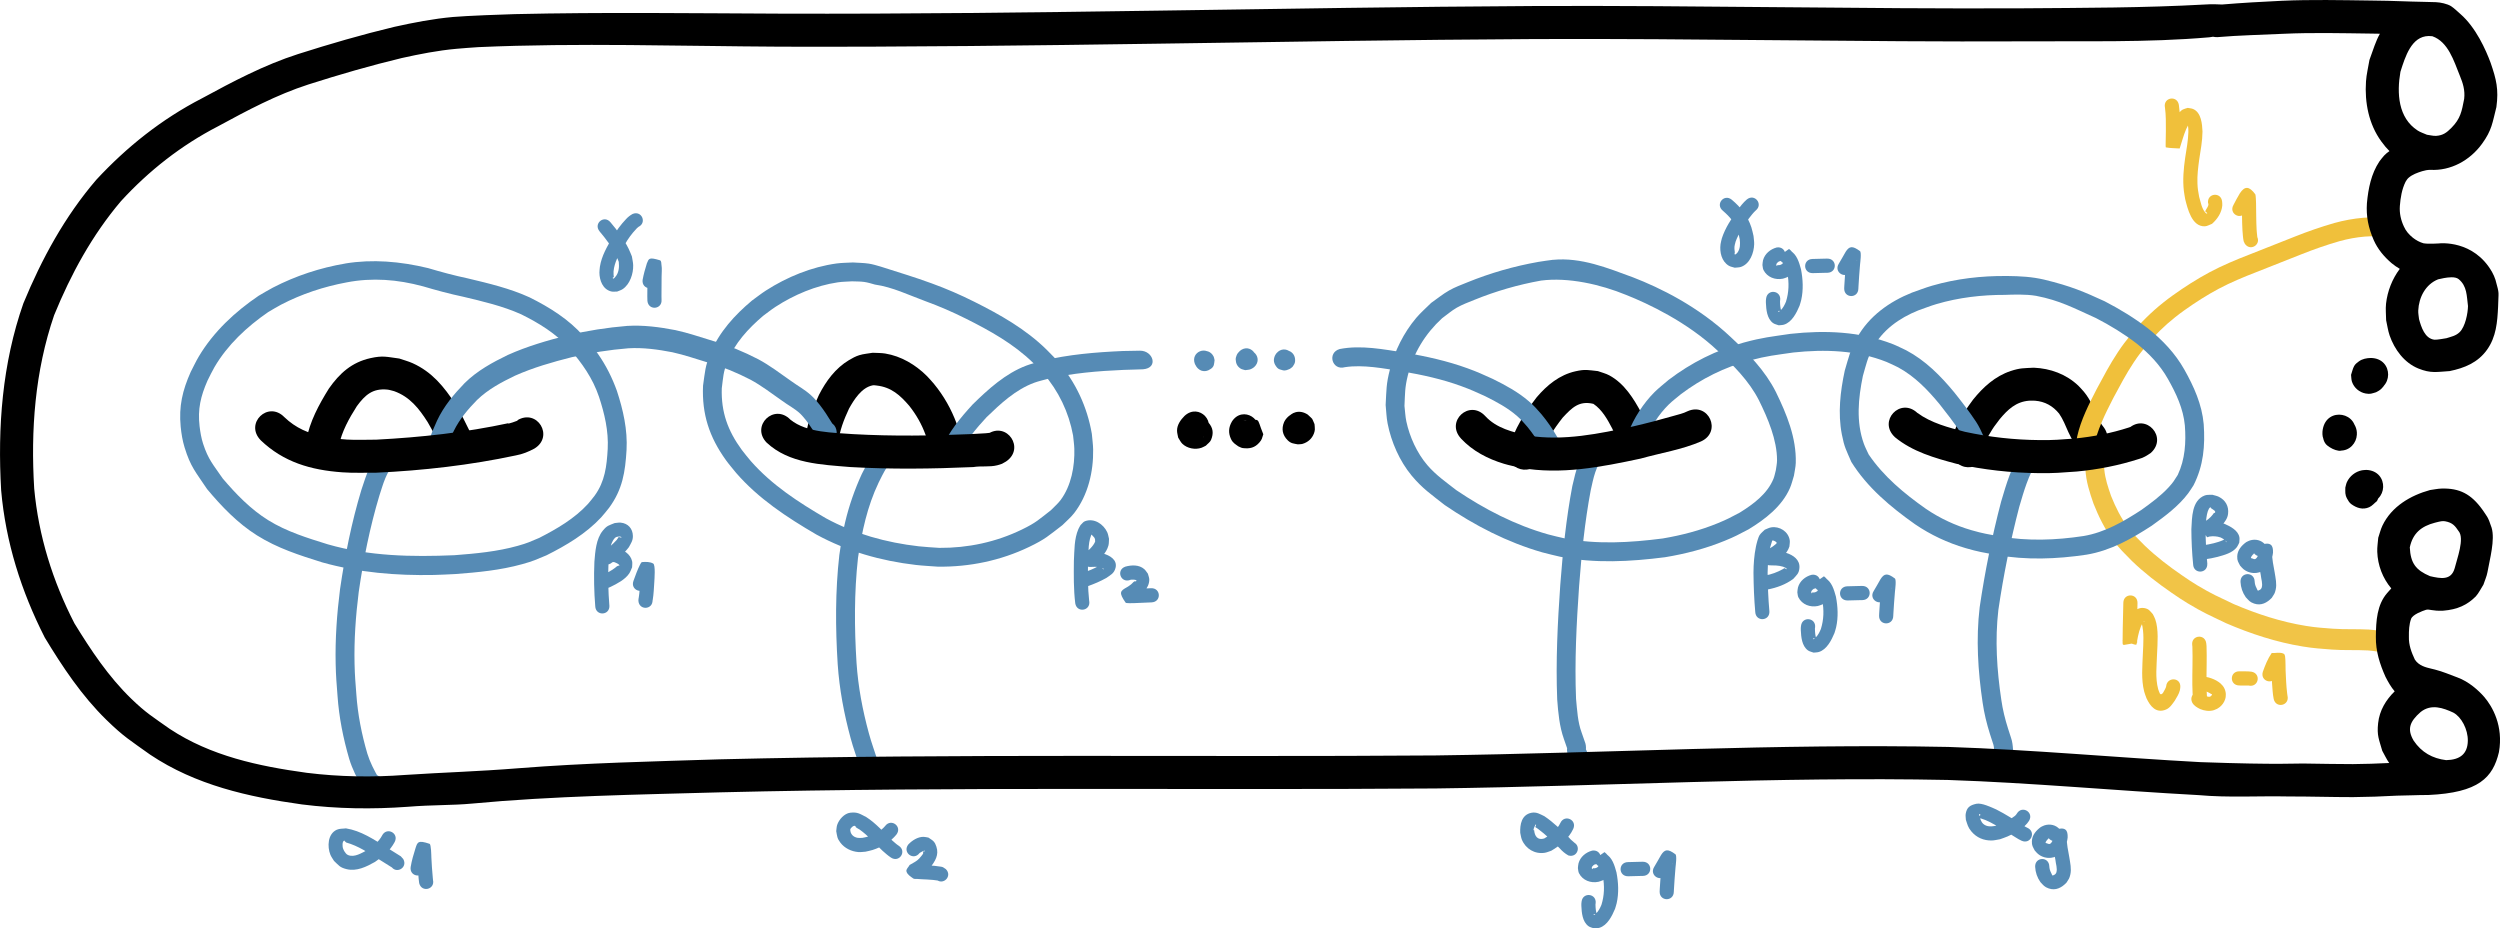 <?xml version="1.0" encoding="UTF-8" standalone="no"?>
<!-- Created with Inkscape (http://www.inkscape.org/) -->

<svg
   width="140.096mm"
   height="52.03mm"
   viewBox="0 0 140.096 52.03"
   version="1.1"
   id="svg1"
   sodipodi:docname="lickorish-gens.svg"
   inkscape:version="1.3.2 (091e20ef0f, 2023-11-25, custom)"
   xmlns:inkscape="http://www.inkscape.org/namespaces/inkscape"
   xmlns:sodipodi="http://sodipodi.sourceforge.net/DTD/sodipodi-0.dtd"
   xmlns="http://www.w3.org/2000/svg"
   xmlns:svg="http://www.w3.org/2000/svg">
  <sodipodi:namedview
     id="namedview1"
     pagecolor="#ffffff"
     bordercolor="#ffffff"
     borderopacity="1"
     inkscape:showpageshadow="0"
     inkscape:pageopacity="0"
     inkscape:pagecheckerboard="1"
     inkscape:deskcolor="#d1d1d1"
     inkscape:document-units="mm"
     showguides="true"
     inkscape:zoom="1.4142136"
     inkscape:cx="395.9798"
     inkscape:cy="97.580736"
     inkscape:window-width="1358"
     inkscape:window-height="728"
     inkscape:window-x="4"
     inkscape:window-y="36"
     inkscape:window-maximized="1"
     inkscape:current-layer="layer1"
     showgrid="false">
    <sodipodi:guide
       position="97.055,18.999"
       orientation="0,-1"
       id="guide1"
       inkscape:locked="false" />
    <sodipodi:guide
       position="56.689,4.019"
       orientation="0,-1"
       id="guide2"
       inkscape:locked="false" />
    <sodipodi:guide
       position="106.547,22.318"
       orientation="0,-1"
       id="guide8"
       inkscape:locked="false" />
    <sodipodi:guide
       position="123.151,12.601"
       orientation="0,-1"
       id="guide3"
       inkscape:locked="false" />
  </sodipodi:namedview>
  <defs
     id="defs1" />
  <g
     inkscape:label="Layer 1"
     inkscape:groupmode="layer"
     id="layer1"
     transform="translate(-27.004,-136.842)">
    <path
       style="fill:#000000;stroke-width:10.583;stroke-linejoin:bevel"
       id="path29"
       d="m 159.859,156.902 c -0.232,0.006 -0.472,0.049 -0.666,0.19 -0.098,0.071 -0.2,0.149 -0.261,0.254 -0.089,0.154 -0.119,0.336 -0.179,0.503 0.018,0.13 0.01,0.266 0.053,0.39 0.116,0.339 0.414,0.589 0.764,0.654 0.267,0.049 0.341,-1.8e-4 0.585,-0.07 0.11,-0.054 0.22,-0.117 0.307,-0.206 0.036,-0.037 0.069,-0.077 0.103,-0.116 0.796,-1.04 -0.674,-2.166 -1.47,-1.126 v 0 c 0.106,-0.116 0.178,-0.191 0.327,-0.253 0.21,-0.055 0.273,-0.095 0.502,-0.047 0.3,0.063 0.549,0.287 0.641,0.581 0.034,0.108 0.024,0.225 0.036,0.338 -0.058,0.149 -0.091,0.312 -0.175,0.448 -0.107,0.175 -0.378,0.319 -0.589,0.312 1.31,0.017 1.333,-1.835 0.024,-1.852 z" />
    <path
       style="fill:#000000;stroke-width:10.583;stroke-linejoin:bevel"
       id="path30"
       d="m 157.168,160.898 c -0.01,0.074 -0.025,0.159 -0.019,0.233 0.02,0.234 0.07,0.516 0.271,0.675 0.184,0.146 0.408,0.263 0.64,0.295 0.185,0.025 0.362,-0.09 0.543,-0.135 0.104,-0.099 0.237,-0.173 0.312,-0.296 0.088,-0.145 0.149,-0.313 0.163,-0.482 0.025,-0.306 -0.133,-0.664 -0.393,-0.836 -0.391,-0.26 -0.505,-0.189 -0.878,-0.132 -0.144,0.075 -0.373,0.162 -0.457,0.324 -0.2,0.388 -0.288,0.634 -0.088,1.026 0.138,0.27 0.26,0.308 0.481,0.43 -0.005,-0.002 -0.011,-0.005 -0.016,-0.007 1.199,0.526 1.943,-1.171 0.744,-1.696 v 0 c -0.009,-0.004 -0.018,-0.008 -0.026,-0.011 0.209,0.118 0.324,0.155 0.454,0.415 0.191,0.384 0.1,0.616 -0.096,0.993 -0.075,0.144 -0.285,0.22 -0.414,0.284 -0.346,0.046 -0.448,0.108 -0.81,-0.142 -0.236,-0.163 -0.377,-0.497 -0.348,-0.779 0.016,-0.155 0.076,-0.308 0.16,-0.439 0.069,-0.107 0.189,-0.17 0.284,-0.255 0.167,-0.037 0.333,-0.139 0.502,-0.111 0.22,0.036 0.429,0.151 0.601,0.292 0.173,0.142 0.255,0.461 0.214,0.681 0.232,-1.289 -1.59,-1.617 -1.823,-0.329 z" />
    <path
       style="fill:#000000;stroke-width:10.583;stroke-linejoin:bevel"
       id="path31"
       d="m 159.603,163.176 c -0.08,0.007 -0.161,0.006 -0.24,0.021 -0.367,0.072 -0.686,0.322 -0.843,0.663 -0.044,0.096 -0.059,0.203 -0.088,0.304 7.9e-4,0.256 -0.029,0.383 0.099,0.622 0.061,0.114 0.131,0.231 0.235,0.307 0.3,0.217 0.642,0.332 1.001,0.174 0.17,-0.074 0.292,-0.23 0.438,-0.345 0.056,-0.136 0.143,-0.263 0.167,-0.408 0.091,-0.542 -0.269,-1.03 -0.796,-1.141 -0.112,-0.024 -0.229,-0.002 -0.344,-0.002 -0.126,0.051 -0.274,0.065 -0.378,0.153 -0.311,0.262 -0.446,0.524 -0.397,0.92 0.034,0.271 0.128,0.352 0.273,0.529 0.931,0.921 2.233,-0.397 1.302,-1.317 v 0 c 0.137,0.17 0.226,0.247 0.256,0.508 0.045,0.388 -0.089,0.638 -0.394,0.893 -0.099,0.083 -0.24,0.094 -0.36,0.141 -0.104,-0.002 -0.212,0.016 -0.313,-0.008 -0.459,-0.105 -0.765,-0.532 -0.67,-1.005 0.025,-0.126 0.105,-0.234 0.157,-0.351 0.135,-0.1 0.249,-0.236 0.404,-0.299 0.33,-0.133 0.633,-0.016 0.901,0.186 0.088,0.066 0.143,0.17 0.192,0.268 0.092,0.185 0.066,0.28 0.057,0.47 -0.024,0.068 -0.038,0.14 -0.071,0.203 -0.103,0.192 -0.286,0.33 -0.503,0.358 -0.05,0.006 -0.1,0.004 -0.151,0.006 1.309,0.048 1.376,-1.803 0.068,-1.851 z" />
    <path
       style="fill:#000000;stroke-width:10.583;stroke-linejoin:bevel"
       id="path33"
       d="m 45.995,161.819 c 0.163,-0.805 0.573,-1.533 1.009,-2.22 0.462,-0.625 0.881,-1.003 1.701,-0.925 0.131,0.012 0.256,0.059 0.384,0.088 0.883,0.316 1.396,0.974 1.881,1.736 0.28,0.473 0.518,0.969 0.76,1.462 0.025,0.051 0.05,0.102 0.075,0.154 0.562,1.183 2.235,0.388 1.673,-0.795 v 0 c -0.028,-0.059 -0.056,-0.117 -0.085,-0.175 -0.274,-0.558 -0.544,-1.119 -0.867,-1.651 -0.634,-0.972 -1.308,-1.806 -2.399,-2.298 -0.24,-0.108 -0.497,-0.174 -0.745,-0.261 -0.71,-0.091 -0.907,-0.18 -1.613,-0.024 -1.051,0.232 -1.735,0.85 -2.335,1.706 -0.559,0.899 -1.075,1.85 -1.267,2.903 -0.212,1.292 1.615,1.592 1.828,0.3 z" />
    <path
       style="fill:#000000;stroke-width:10.583;stroke-linejoin:bevel"
       id="path35"
       d="m 73.975,161.671 c 0.069,-0.68 0.319,-1.314 0.605,-1.928 0.28,-0.502 0.707,-1.192 1.333,-1.308 0.073,-0.014 0.149,0.008 0.224,0.012 0.814,0.094 1.309,0.542 1.82,1.137 0.39,0.492 0.7,1.034 0.913,1.624 0.045,0.123 0.094,0.307 0.121,0.409 0.254,1.285 2.071,0.925 1.817,-0.359 v 0 c -0.052,-0.233 -0.121,-0.462 -0.199,-0.688 -0.298,-0.802 -0.717,-1.546 -1.262,-2.209 -0.132,-0.148 -0.256,-0.304 -0.397,-0.443 -0.638,-0.634 -1.441,-1.118 -2.34,-1.265 -0.232,-0.038 -0.47,-0.028 -0.705,-0.042 -0.249,0.045 -0.506,0.06 -0.748,0.135 -0.203,0.063 -0.393,0.166 -0.575,0.275 -0.764,0.457 -1.287,1.173 -1.686,1.952 -0.385,0.85 -0.719,1.733 -0.773,2.674 -0.018,1.309 1.834,1.335 1.852,0.026 z" />
    <path
       style="fill:#000000;stroke-width:10.583;stroke-linejoin:bevel"
       id="path37"
       d="m 113.357,162.418 c 0.235,-0.814 0.704,-1.515 1.22,-2.175 0.522,-0.56 0.919,-0.961 1.719,-0.77 0.491,0.329 0.792,0.88 1.06,1.393 0.105,0.22 0.206,0.444 0.292,0.672 0.045,0.145 0.139,0.265 0.233,0.381 0.093,0.128 0.216,0.225 0.35,0.307 1.137,0.651 2.057,-0.957 0.92,-1.607 v 0 c 0.037,0.024 0.312,0.27 0.168,0.132 -0.013,-0.016 -0.102,-0.148 -0.045,-0.053 0.038,0.063 0.074,0.127 0.109,0.192 0.006,0.011 0.016,0.046 0.013,0.034 -0.004,-0.014 -0.01,-0.027 -0.015,-0.041 -0.114,-0.301 -0.245,-0.597 -0.388,-0.885 -0.437,-0.817 -0.962,-1.667 -1.806,-2.122 -0.2,-0.108 -0.426,-0.159 -0.639,-0.238 -0.556,-0.057 -0.697,-0.115 -1.255,0.01 -0.897,0.2 -1.598,0.776 -2.179,1.461 -0.661,0.861 -1.255,1.778 -1.547,2.836 -0.335,1.266 1.456,1.739 1.791,0.473 z" />
    <path
       style="fill:#000000;stroke-width:10.583;stroke-linejoin:bevel"
       id="path39"
       d="m 138.228,161.912 c -0.033,-0.263 0.119,-0.502 0.248,-0.72 0.28,-0.473 0.251,-0.408 0.586,-0.857 0.451,-0.542 0.915,-0.981 1.646,-1.038 0.111,-0.009 0.223,2.7e-4 0.335,5.3e-4 0.559,0.043 1.003,0.296 1.352,0.724 0.221,0.318 0.358,0.682 0.516,1.033 0.095,0.215 0.208,0.421 0.337,0.618 0.045,0.067 0.093,0.132 0.143,0.195 0.008,0.01 0.016,0.02 0.024,0.03 0.824,1.018 2.264,-0.148 1.439,-1.165 v 0 c -0.003,-0.003 -0.006,-0.007 -0.008,-0.01 -0.019,-0.024 -0.037,-0.047 -0.054,-0.072 -0.076,-0.112 -0.138,-0.233 -0.192,-0.357 -0.235,-0.519 -0.448,-1.054 -0.817,-1.498 -0.104,-0.113 -0.2,-0.234 -0.311,-0.339 -0.684,-0.648 -1.562,-0.968 -2.496,-1.009 -0.555,0.031 -0.757,0.007 -1.297,0.186 -0.871,0.289 -1.541,0.902 -2.107,1.603 -0.627,0.86 -1.318,1.816 -1.177,2.94 0.186,1.296 2.02,1.033 1.833,-0.264 z" />
    <path
       id="path42"
       style="fill:#568bb5;fill-opacity:1;stroke-width:10.583;stroke-linejoin:bevel"
       d="m 46.357,151.609 c -1.404,0.237 -2.787,0.691 -4.053,1.347 -0.275,0.143 -0.538,0.307 -0.807,0.461 -1.327,0.899 -2.531,2.021 -3.356,3.408 -0.165,0.278 -0.3,0.573 -0.45,0.86 -0.46,1.033 -0.672,1.925 -0.562,3.066 0.038,0.391 0.102,0.782 0.217,1.158 0.338,1.104 0.626,1.383 1.262,2.34 0.813,0.973 1.714,1.914 2.796,2.594 1.15,0.723 2.376,1.112 3.657,1.514 2.035,0.572 4.153,0.747 6.26,0.705 0.399,-0.008 0.797,-0.034 1.195,-0.051 1.259,-0.093 2.527,-0.214 3.748,-0.553 0.642,-0.178 0.758,-0.247 1.361,-0.496 1.109,-0.554 2.21,-1.208 3.064,-2.123 0.161,-0.172 0.301,-0.363 0.451,-0.545 0.752,-1.028 0.901,-2.002 0.975,-3.233 0.063,-1.137 -0.19,-2.244 -0.541,-3.317 -0.263,-0.731 -0.612,-1.43 -1.059,-2.067 -0.31,-0.442 -0.458,-0.592 -0.809,-1 -0.838,-0.95 -1.906,-1.614 -3.029,-2.173 -1.104,-0.503 -2.289,-0.782 -3.464,-1.063 -0.749,-0.158 -1.488,-0.358 -2.222,-0.576 -1.575,-0.378 -3.11,-0.507 -4.635,-0.258 z m 4.334,1.273 c 0.752,0.223 1.509,0.428 2.276,0.59 1.098,0.262 2.205,0.519 3.24,0.982 0.998,0.494 1.952,1.075 2.699,1.917 0.715,0.824 1.311,1.66 1.664,2.705 0.312,0.945 0.542,1.92 0.489,2.924 -0.055,0.958 -0.151,1.824 -0.737,2.625 -0.123,0.152 -0.236,0.311 -0.368,0.455 -0.755,0.825 -1.748,1.402 -2.734,1.906 -0.531,0.223 -0.634,0.284 -1.203,0.444 -1.154,0.324 -2.354,0.434 -3.544,0.525 -2.398,0.103 -4.768,0.059 -7.095,-0.608 -1.149,-0.357 -2.308,-0.712 -3.34,-1.352 -0.985,-0.611 -1.806,-1.462 -2.551,-2.337 -0.531,-0.775 -0.812,-1.058 -1.101,-1.95 -0.102,-0.316 -0.158,-0.647 -0.197,-0.976 -0.115,-0.958 0.061,-1.686 0.443,-2.559 0.13,-0.254 0.248,-0.514 0.392,-0.76 0.733,-1.252 1.818,-2.26 3.002,-3.077 0.243,-0.14 0.481,-0.291 0.73,-0.421 1.148,-0.599 2.402,-1.012 3.673,-1.248 1.437,-0.278 2.858,-0.164 4.264,0.217 z"
       sodipodi:nodetypes="cscscsscscccscscccsccccccccccccscsccscsscscscc" />
    <path
       id="path43"
       style="fill:#568bb5;fill-opacity:1;stroke-width:10.583;stroke-linejoin:bevel"
       d="m 74.802,151.55 c -0.307,0.019 -0.616,0.015 -0.921,0.057 -1.401,0.193 -2.771,0.755 -3.957,1.517 -0.27,0.174 -0.522,0.376 -0.783,0.563 -0.962,0.808 -1.832,1.755 -2.318,2.933 -0.315,0.765 -0.305,1.033 -0.422,1.836 -0.071,1.593 0.352,2.877 1.28,4.168 0.179,0.249 0.383,0.48 0.574,0.719 1.254,1.445 2.858,2.497 4.496,3.453 1.722,0.941 3.632,1.48 5.577,1.705 0.409,0.047 0.821,0.064 1.231,0.096 1.766,0.023 3.513,-0.337 5.109,-1.103 0.927,-0.445 1.082,-0.622 1.871,-1.223 0.221,-0.226 0.47,-0.427 0.662,-0.678 0.774,-1.007 1.083,-2.314 1.061,-3.564 -0.005,-0.293 -0.049,-0.584 -0.073,-0.876 -0.257,-1.503 -0.906,-2.9 -1.904,-4.057 -0.2,-0.232 -0.424,-0.443 -0.637,-0.665 -1.171,-1.149 -2.592,-1.951 -4.046,-2.679 -0.775,-0.389 -1.57,-0.733 -2.384,-1.029 -0.941,-0.347 -1.904,-0.633 -2.858,-0.94 -0.224,-0.064 -0.447,-0.135 -0.677,-0.169 -0.292,-0.043 -0.588,-0.043 -0.883,-0.064 z m -0.065,1.057 c 0.231,0.011 0.464,0.002 0.693,0.034 0.205,0.029 0.404,0.091 0.604,0.148 0.99,0.141 1.894,0.588 2.824,0.929 0.776,0.282 1.534,0.611 2.273,0.981 1.347,0.674 2.669,1.409 3.758,2.468 0.188,0.193 0.386,0.376 0.563,0.579 0.871,0.996 1.447,2.2 1.685,3.5 0.023,0.247 0.062,0.493 0.07,0.742 0.03,0.975 -0.171,2.07 -0.765,2.871 -0.157,0.212 -0.364,0.382 -0.546,0.574 -0.678,0.526 -0.822,0.692 -1.626,1.083 -1.444,0.702 -3.026,1.04 -4.629,1.028 -0.385,-0.029 -0.771,-0.044 -1.154,-0.088 -1.812,-0.206 -3.596,-0.698 -5.202,-1.572 -1.526,-0.889 -3.028,-1.863 -4.204,-3.201 -0.171,-0.212 -0.352,-0.415 -0.512,-0.635 -0.781,-1.068 -1.16,-2.114 -1.118,-3.445 0.082,-0.629 0.077,-0.9 0.315,-1.498 0.409,-1.03 1.167,-1.851 1.997,-2.559 0.231,-0.168 0.453,-0.349 0.692,-0.505 1.045,-0.68 2.259,-1.193 3.497,-1.377 0.26,-0.039 0.524,-0.037 0.785,-0.056 z"
       sodipodi:nodetypes="ccscscsccccscsscscccccccsccccscsscsccccscscsscss" />
    <path
       id="path44"
       style="fill:#568bb5;fill-opacity:1;stroke-width:10.583;stroke-linejoin:bevel"
       d="m 114.033,151.4 c -0.275,0.03 -0.547,0.079 -0.821,0.118 -1.359,0.24 -2.693,0.623 -3.972,1.143 -0.348,0.141 -0.703,0.272 -1.029,0.457 -0.355,0.201 -0.67,0.464 -1.006,0.697 -0.28,0.281 -0.584,0.54 -0.84,0.843 -0.699,0.829 -1.203,1.844 -1.473,2.892 -0.214,0.829 -0.191,1.146 -0.239,1.986 0.037,0.347 0.043,0.699 0.111,1.041 0.203,1.032 0.67,2.101 1.345,2.915 0.6,0.723 1.123,1.074 1.854,1.651 1.675,1.144 3.508,2.091 5.465,2.651 0.33,0.094 0.667,0.163 1,0.245 1.945,0.389 3.932,0.278 5.886,0.028 1.14,-0.189 2.265,-0.481 3.336,-0.919 0.619,-0.253 0.755,-0.34 1.338,-0.642 0.927,-0.562 1.878,-1.29 2.323,-2.318 0.096,-0.221 0.148,-0.458 0.222,-0.688 0.034,-0.24 0.096,-0.477 0.103,-0.719 0.041,-1.403 -0.513,-2.744 -1.116,-3.976 -0.609,-1.205 -1.551,-2.162 -2.526,-3.072 -1.833,-1.728 -3.981,-2.771 -5.478,-3.349 -1.429,-0.525 -2.904,-1.133 -4.481,-0.982 z m 4.103,1.971 c 1.215,0.483 3.413,1.511 5.135,3.135 0.882,0.822 1.744,1.678 2.299,2.765 0.497,1.005 1.02,2.226 1.016,3.369 -5.3e-4,0.185 -0.044,0.368 -0.067,0.551 -0.044,0.159 -0.07,0.323 -0.131,0.476 -0.345,0.854 -1.139,1.433 -1.89,1.9 -0.535,0.279 -0.654,0.356 -1.224,0.591 -0.994,0.409 -2.038,0.68 -3.096,0.859 -1.825,0.235 -3.683,0.346 -5.502,-0.007 -0.308,-0.074 -0.618,-0.136 -0.923,-0.223 -1.839,-0.521 -3.561,-1.41 -5.139,-2.477 -0.577,-0.45 -1.15,-0.847 -1.629,-1.408 -0.577,-0.676 -0.987,-1.578 -1.172,-2.444 -0.06,-0.284 -0.07,-0.578 -0.105,-0.867 0.035,-0.711 0.015,-1.01 0.188,-1.71 0.307,-1.245 0.975,-2.339 1.918,-3.203 0.275,-0.198 0.531,-0.426 0.826,-0.594 0.306,-0.175 0.64,-0.298 0.967,-0.431 1.21,-0.493 2.471,-0.858 3.757,-1.088 1.519,-0.196 3.319,0.209 4.772,0.806 z"
       sodipodi:nodetypes="ccsscssccscsccscscccccccccccscsccscsscscssccc" />
    <path
       style="fill:#568bb5;fill-opacity:1;stroke-width:10.583;stroke-linejoin:bevel"
       id="path46"
       d="m 48.453,161.986 c -0.67,0.606 -0.923,1.482 -1.199,2.312 -0.549,1.819 -0.921,3.683 -1.195,5.561 -0.177,1.393 -0.277,2.797 -0.245,4.201 0.016,0.72 0.05,1.06 0.103,1.766 0.083,1.205 0.318,2.387 0.656,3.544 0.172,0.564 0.439,1.091 0.731,1.6 0.311,0.476 0.328,0.287 0.986,0.162 0.49,-0.566 -0.31,-1.259 -0.8,-0.693 v 0 c 0.855,-0.093 0.465,-0.227 0.769,0.055 0.016,0.015 -0.025,-0.035 -0.037,-0.052 -0.252,-0.436 -0.484,-0.886 -0.633,-1.369 -0.318,-1.086 -0.538,-2.195 -0.616,-3.326 -0.051,-0.675 -0.084,-1.004 -0.1,-1.691 -0.032,-1.352 0.065,-2.704 0.234,-4.045 0.263,-1.817 0.624,-3.62 1.152,-5.381 0.217,-0.657 0.388,-1.375 0.909,-1.865 0.552,-0.506 -0.164,-1.286 -0.715,-0.78 z" />
    <path
       style="fill:#568bb5;fill-opacity:1;stroke-width:10.583;stroke-linejoin:bevel"
       id="path47"
       d="m 76.601,161.551 c -0.607,0.482 -0.965,1.179 -1.305,1.858 -0.397,0.865 -0.713,1.772 -0.932,2.698 -0.179,0.756 -0.208,1.062 -0.325,1.837 -0.231,2.032 -0.22,4.078 -0.092,6.116 0.095,1.407 0.356,2.789 0.725,4.148 0.146,0.549 0.345,1.08 0.517,1.62 0.029,0.096 0.013,0.046 0.049,0.148 0.263,0.701 1.254,0.329 0.991,-0.372 v 0 c -0.019,-0.04 -0.005,-0.008 -0.032,-0.099 -0.168,-0.525 -0.361,-1.043 -0.504,-1.576 -0.352,-1.289 -0.6,-2.601 -0.69,-3.936 -0.124,-1.963 -0.135,-3.935 0.082,-5.892 0.22,-1.47 0.513,-2.869 1.158,-4.22 0.266,-0.535 0.534,-1.101 1.002,-1.491 0.593,-0.456 -0.052,-1.295 -0.645,-0.839 z" />
    <path
       style="fill:#568bb5;fill-opacity:1;stroke-width:10.583;stroke-linejoin:bevel"
       id="path48"
       d="m 116.214,161.616 c -0.684,0.645 -0.898,1.586 -1.1,2.467 -0.346,1.825 -0.532,3.674 -0.674,5.525 -0.15,2.142 -0.258,4.287 -0.173,6.434 0.057,0.747 0.124,1.506 0.377,2.217 0.06,0.158 0.113,0.318 0.166,0.478 0.046,0.131 0.031,0.104 0.013,0.012 -0.027,0.181 0.022,0.351 0.089,0.517 0.061,0.142 0.132,0.278 0.209,0.412 0.044,0.077 0.093,0.151 0.147,0.222 0.489,0.567 1.29,-0.124 0.801,-0.691 v 0 c 0.087,0.116 -0.02,-0.031 -0.032,-0.059 -0.054,-0.094 -0.105,-0.19 -0.148,-0.289 -0.044,-0.101 -0.004,0.128 -0.012,-0.027 0.01,-0.147 -0.005,-0.292 -0.063,-0.429 -0.056,-0.169 -0.113,-0.339 -0.176,-0.506 -0.225,-0.604 -0.253,-1.263 -0.315,-1.898 -0.085,-2.106 0.025,-4.21 0.171,-6.311 0.137,-1.799 0.318,-3.597 0.651,-5.371 0.148,-0.661 0.279,-1.405 0.769,-1.909 0.56,-0.496 -0.141,-1.288 -0.701,-0.793 z" />
    <path
       style="fill:#568bb5;fill-opacity:1;stroke-width:10.583;stroke-linejoin:bevel"
       id="path49"
       d="m 140.295,162.097 c -0.568,0.869 -0.861,1.872 -1.152,2.858 -0.51,1.948 -0.908,3.924 -1.201,5.915 -0.212,1.782 -0.096,3.576 0.165,5.345 0.086,0.601 0.231,1.189 0.413,1.767 0.055,0.167 0.111,0.333 0.162,0.5 0.057,0.144 0.066,0.297 0.075,0.449 0.01,0.209 0.032,0.418 0.086,0.621 0.225,0.714 1.234,0.395 1.009,-0.318 v 0 c 0.022,0.134 -0.057,-0.361 -0.039,-0.369 -0.015,-0.233 -0.038,-0.468 -0.118,-0.689 -0.052,-0.172 -0.109,-0.343 -0.166,-0.514 -0.166,-0.524 -0.298,-1.057 -0.375,-1.603 -0.248,-1.666 -0.36,-3.357 -0.165,-5.036 0.285,-1.943 0.674,-3.87 1.169,-5.77 0.26,-0.886 0.515,-1.793 1.021,-2.576 0.41,-0.626 -0.475,-1.206 -0.885,-0.58 z" />
    <path
       style="fill:#568bb5;fill-opacity:1;stroke-width:10.583;stroke-linejoin:bevel"
       id="path51"
       d="m 119.2,161.601 c 0.253,-0.764 0.752,-1.541 1.329,-2.102 0.209,-0.203 0.445,-0.376 0.667,-0.564 1.156,-0.872 2.453,-1.518 3.853,-1.891 1.002,-0.267 1.42,-0.297 2.45,-0.448 1.752,-0.187 3.566,-0.132 5.223,0.528 0.224,0.089 0.437,0.205 0.656,0.307 0.931,0.506 1.658,1.263 2.324,2.071 0.402,0.51 0.803,1.023 1.16,1.566 0.132,0.209 0.236,0.434 0.334,0.66 0.077,0.168 -0.047,0.054 0.002,-0.263 0.028,-0.18 0.187,-0.222 0.086,-0.192 -0.632,0.401 -0.065,1.295 0.567,0.894 v 0 c 0.296,-0.202 0.499,-0.495 0.315,-0.862 -0.123,-0.281 -0.254,-0.56 -0.421,-0.819 -0.379,-0.574 -0.8,-1.119 -1.228,-1.657 -0.768,-0.929 -1.616,-1.788 -2.695,-2.358 -0.255,-0.117 -0.503,-0.249 -0.764,-0.35 -1.816,-0.709 -3.796,-0.781 -5.714,-0.571 -1.09,0.162 -1.553,0.198 -2.616,0.487 -1.535,0.417 -2.957,1.131 -4.221,2.096 -0.261,0.227 -0.538,0.437 -0.783,0.68 -0.615,0.61 -1.178,1.477 -1.48,2.292 -0.04,0.108 -0.06,0.223 -0.09,0.334 -0.115,0.739 0.93,0.902 1.046,0.163 z" />
    <path
       style="fill:#568bb5;fill-opacity:1;stroke-width:10.583;stroke-linejoin:bevel"
       id="path52"
       d="m 80.786,162.31 c 0.356,-0.79 0.918,-1.456 1.501,-2.086 0.786,-0.76 1.632,-1.552 2.679,-1.936 0.235,-0.086 0.48,-0.138 0.72,-0.207 1.405,-0.332 2.847,-0.448 4.286,-0.511 0.292,-0.014 0.914,-0.021 1.087,-0.034 0.884,-0.071 0.569,-1.049 -0.172,-1.042 -0.32,0.003 -0.641,0.007 -0.961,0.018 -1.524,0.067 -3.053,0.193 -4.539,0.554 -0.291,0.088 -0.589,0.157 -0.874,0.265 -1.17,0.445 -2.125,1.316 -3.004,2.176 -0.678,0.74 -1.332,1.524 -1.724,2.46 -0.242,0.708 0.759,1.051 1.001,0.343 z"
       sodipodi:nodetypes="ccscccsccscccc" />
    <path
       style="fill:#568bb5;fill-opacity:1;stroke-width:10.583;stroke-linejoin:bevel"
       id="path53"
       d="m 102.372,157.418 c 1.029,-0.157 2.186,0.075 3.204,0.235 1.125,0.193 2.245,0.435 3.319,0.829 0.58,0.212 0.78,0.314 1.334,0.562 0.632,0.314 1.266,0.653 1.8,1.121 0.238,0.209 0.363,0.365 0.57,0.6 0.282,0.346 0.535,0.715 0.758,1.102 -0.02,-0.051 0.1,0.196 0.08,0.145 -0.01,-0.027 -0.035,-0.05 -0.035,-0.079 2.6e-4,-0.377 -0.026,-0.299 0.124,-0.497 -0.582,0.471 0.084,1.293 0.666,0.823 v 0 c 0.054,-0.059 0.133,-0.101 0.161,-0.176 0.124,-0.33 0.073,-0.494 -0.08,-0.746 -0.259,-0.448 -0.553,-0.876 -0.883,-1.275 -0.278,-0.311 -0.388,-0.453 -0.71,-0.731 -0.602,-0.521 -1.31,-0.903 -2.019,-1.253 -0.591,-0.264 -0.81,-0.375 -1.429,-0.6 -1.131,-0.411 -2.308,-0.669 -3.492,-0.871 -1.19,-0.186 -2.462,-0.44 -3.661,-0.206 -0.719,0.207 -0.426,1.224 0.293,1.017 z" />
    <path
       style="fill:#568bb5;fill-opacity:1;stroke-width:10.583;stroke-linejoin:bevel"
       id="path54"
       d="m 93.967,157.244 c 0.097,0.203 0.23,0.364 0.497,0.388 0.135,0.012 0.274,-0.043 0.388,-0.116 0.204,-0.13 0.187,-0.295 0.215,-0.493 -0.02,-0.072 -0.026,-0.149 -0.061,-0.215 -0.141,-0.266 -0.403,-0.354 -0.686,-0.271 -0.153,0.045 -0.199,0.133 -0.289,0.245 -0.069,0.144 -0.091,0.261 -0.058,0.418 0.007,0.035 0.024,0.068 0.036,0.102 0.314,0.679 1.275,0.236 0.961,-0.444 v 0 c 0.01,0.03 0.025,0.059 0.031,0.091 0.027,0.141 0.007,0.24 -0.057,0.369 -0.083,0.098 -0.126,0.177 -0.263,0.214 -0.257,0.069 -0.501,-0.011 -0.623,-0.257 -0.028,-0.057 -0.031,-0.124 -0.046,-0.185 0.03,-0.17 0.022,-0.314 0.203,-0.419 0.258,-0.149 0.613,-0.131 0.736,0.182 -0.276,-0.696 -1.26,-0.305 -0.984,0.391 z" />
    <path
       style="fill:#568bb5;fill-opacity:1;stroke-width:10.583;stroke-linejoin:bevel"
       id="path55"
       d="m 96.482,156.51 c -0.072,0.077 -0.138,0.133 -0.177,0.237 -0.028,0.074 -0.057,0.152 -0.055,0.232 0.007,0.222 0.083,0.392 0.271,0.516 0.077,0.051 0.175,0.06 0.263,0.09 0.103,-0.019 0.214,-0.013 0.31,-0.056 0.359,-0.162 0.456,-0.687 0.149,-0.954 -0.091,-0.079 -0.223,-0.095 -0.334,-0.142 -0.099,0.02 -0.21,0.009 -0.296,0.06 -0.27,0.162 -0.387,0.467 -0.248,0.751 0.033,0.068 0.075,0.137 0.135,0.183 0.083,0.064 0.188,0.092 0.282,0.137 0.205,0.019 0.339,-0.02 0.497,-0.144 0.557,-0.499 -0.149,-1.288 -0.706,-0.788 v 0 c 0.132,-0.102 0.236,-0.129 0.406,-0.108 0.082,0.043 0.173,0.072 0.245,0.13 0.049,0.04 0.081,0.098 0.106,0.155 0.111,0.25 -0.021,0.505 -0.252,0.634 -0.077,0.043 -0.174,0.029 -0.26,0.043 -0.099,-0.046 -0.216,-0.064 -0.296,-0.139 -0.245,-0.229 -0.179,-0.663 0.137,-0.784 0.08,-0.031 0.17,-0.02 0.254,-0.031 0.067,0.028 0.143,0.039 0.201,0.083 0.225,0.169 0.268,0.52 0.048,0.704 0.574,-0.48 -0.106,-1.292 -0.68,-0.811 z" />
    <path
       style="fill:#568bb5;fill-opacity:1;stroke-width:10.583;stroke-linejoin:bevel"
       id="path56"
       d="m 98.534,156.638 c -0.03,0.048 -0.068,0.092 -0.089,0.144 -0.097,0.239 -0.07,0.426 0.125,0.661 0.076,0.092 0.209,0.121 0.325,0.15 0.15,0.037 0.265,-0.03 0.394,-0.081 0.055,-0.046 0.123,-0.079 0.164,-0.137 0.057,-0.081 0.114,-0.172 0.124,-0.27 0.023,-0.225 -0.052,-0.428 -0.241,-0.551 -0.076,-0.05 -0.171,-0.06 -0.257,-0.091 -0.744,-0.078 -0.854,0.975 -0.11,1.053 v 0 c -0.077,-0.029 -0.162,-0.041 -0.23,-0.088 -0.17,-0.118 -0.23,-0.305 -0.204,-0.51 0.011,-0.087 0.065,-0.165 0.118,-0.236 0.033,-0.044 0.088,-0.067 0.132,-0.1 0.087,-0.029 0.168,-0.068 0.266,-0.035 0.093,0.032 0.202,0.06 0.258,0.14 0.149,0.21 0.181,0.361 0.09,0.554 -0.015,0.031 -0.04,0.056 -0.06,0.084 0.485,-0.57 -0.32,-1.256 -0.805,-0.686 z" />
    <path
       style="fill:#568bb5;fill-opacity:1;stroke-width:11.534;stroke-linejoin:bevel"
       id="path57"
       d="m 52.12,162.016 c -0.025,-0.526 0.119,-0.575 0.318,-1.034 0.33,-0.671 0.805,-1.219 1.296,-1.723 0.63,-0.609 1.38,-1.001 2.126,-1.362 1.03,-0.458 2.101,-0.765 3.175,-1.036 1.052,-0.249 2.116,-0.416 3.186,-0.502 0.824,-0.048 1.646,0.065 2.458,0.222 0.685,0.15 1.353,0.384 2.027,0.587 0.809,0.23 1.593,0.559 2.356,0.952 0.608,0.327 1.168,0.76 1.742,1.161 0.34,0.256 0.721,0.442 1.039,0.739 0.122,0.114 0.233,0.258 0.341,0.389 0.219,0.281 0.409,0.591 0.599,0.899 0.116,0.219 0.228,0.272 0.432,0.402 0.731,0.193 0.96,-1.034 0.23,-1.227 v 0 c 0.316,0.213 0.289,0.245 0.192,0.082 -0.221,-0.358 -0.443,-0.715 -0.699,-1.039 -0.196,-0.233 -0.273,-0.341 -0.498,-0.545 -0.34,-0.309 -0.736,-0.518 -1.098,-0.783 -0.611,-0.427 -1.209,-0.887 -1.858,-1.231 -0.815,-0.418 -1.652,-0.771 -2.517,-1.017 -0.704,-0.211 -1.401,-0.456 -2.117,-0.609 -0.892,-0.172 -1.795,-0.292 -2.7,-0.236 -1.119,0.092 -2.233,0.265 -3.334,0.527 -1.136,0.287 -2.268,0.614 -3.356,1.102 -0.853,0.415 -1.705,0.872 -2.419,1.576 -0.593,0.614 -1.16,1.282 -1.547,2.105 -0.273,0.65 -0.464,0.906 -0.431,1.645 0.026,0.888 1.084,0.844 1.058,-0.044 z"
       sodipodi:nodetypes="ccccccccccscccssccscccccccccccc" />
    <path
       style="fill:#f0c03b;fill-opacity:1;stroke-width:10.583;stroke-linejoin:bevel"
       id="path58"
       d="m 144.346,162.416 c -0.01,-0.312 0.044,-0.62 0.1,-0.926 0.021,-0.089 0.037,-0.179 0.063,-0.266 0.061,-0.205 0.192,-0.534 0.271,-0.722 0.197,-0.467 0.425,-0.917 0.656,-1.367 0.361,-0.669 0.714,-1.346 1.136,-1.98 0.274,-0.413 0.378,-0.53 0.685,-0.921 0.487,-0.599 1.039,-1.141 1.645,-1.62 0.403,-0.319 0.547,-0.409 0.973,-0.705 0.63,-0.424 1.284,-0.814 1.97,-1.141 0.406,-0.194 0.643,-0.288 1.058,-0.463 1.03,-0.41 2.063,-0.814 3.094,-1.223 0.691,-0.275 1.393,-0.52 2.108,-0.725 0.466,-0.128 0.941,-0.217 1.422,-0.257 0.187,-0.004 0.378,-0.03 0.565,-0.015 -0.088,-0.029 -0.176,-0.057 -0.263,-0.086 0.613,0.429 1.22,-0.438 0.607,-0.867 v 0 c -0.097,-0.035 -0.193,-0.069 -0.289,-0.104 -0.237,-0.01 -0.474,0.003 -0.71,0.017 -0.549,0.048 -1.093,0.147 -1.625,0.295 -0.747,0.216 -1.482,0.47 -2.204,0.758 -1.038,0.411 -2.079,0.818 -3.116,1.232 -0.444,0.188 -0.687,0.284 -1.122,0.493 -0.731,0.35 -1.427,0.766 -2.099,1.218 -0.448,0.312 -0.62,0.422 -1.044,0.759 -0.664,0.528 -1.269,1.123 -1.803,1.783 -0.343,0.439 -0.441,0.548 -0.75,1.013 -0.437,0.659 -0.805,1.361 -1.179,2.056 -0.435,0.848 -0.882,1.713 -1.09,2.65 -0.07,0.393 -0.134,0.79 -0.114,1.19 0.054,0.746 1.109,0.67 1.056,-0.076 z" />
    <path
       style="fill:#000000;stroke-width:10.583;stroke-linejoin:bevel"
       id="path32"
       d="m 41.61,161.511 c 1.288,1.231 2.808,1.671 4.572,1.799 0.629,0.046 1.26,0.016 1.891,0.023 2.631,-0.123 5.263,-0.42 7.841,-0.971 0.373,-0.069 0.709,-0.205 1.038,-0.383 1.119,-0.681 0.156,-2.263 -0.963,-1.582 v 0 c 0.234,-0.032 -0.781,0.296 -0.464,0.154 -2.444,0.527 -4.942,0.8 -7.437,0.929 -0.549,-0.002 -1.099,0.028 -1.647,-0.005 -0.43,-0.026 -0.857,-0.092 -1.28,-0.172 -0.867,-0.163 -1.587,-0.475 -2.223,-1.085 -0.913,-0.939 -2.241,0.353 -1.328,1.291 z" />
    <path
       style="fill:#000000;stroke-width:10.583;stroke-linejoin:bevel"
       id="path34"
       d="m 69.967,161.647 c 1.262,1.178 3.066,1.231 4.691,1.368 2.294,0.132 4.593,0.101 6.887,0.001 0.437,-0.074 0.912,0.01 1.346,-0.101 0.089,-0.022 0.174,-0.055 0.262,-0.082 0.075,-0.043 0.151,-0.086 0.226,-0.128 1.088,-0.728 0.058,-2.268 -1.03,-1.539 v 0 c 0.035,-0.016 0.071,-0.032 0.106,-0.048 0.044,-0.01 0.087,-0.02 0.131,-0.029 0.108,-0.022 -0.22,0.023 -0.331,0.031 -0.33,0.023 -0.428,0.026 -0.791,0.046 -2.216,0.097 -4.437,0.128 -6.653,0.004 -1.114,-0.09 -2.59,-0.065 -3.513,-0.81 -0.911,-0.941 -2.242,0.347 -1.331,1.288 z" />
    <path
       style="fill:#000000;stroke-width:10.583;stroke-linejoin:bevel"
       id="path36"
       d="m 108.874,161.416 c 0.649,0.698 1.501,1.141 2.408,1.415 0.307,0.093 0.623,0.151 0.935,0.227 2.257,0.399 4.518,-0.044 6.725,-0.517 1.11,-0.313 2.319,-0.501 3.384,-0.962 1.193,-0.541 0.427,-2.228 -0.765,-1.687 v 0 c -0.222,0.117 -0.516,0.181 -0.749,0.249 -0.748,0.215 -1.5,0.414 -2.258,0.589 -1.937,0.417 -3.924,0.835 -5.91,0.525 -0.872,-0.199 -1.779,-0.411 -2.408,-1.096 -0.888,-0.962 -2.249,0.294 -1.361,1.256 z" />
    <path
       style="fill:#f0c03c;fill-opacity:0.941;stroke-width:11.129;stroke-linejoin:bevel"
       id="path59"
       d="m 143.868,163.143 c 0.029,0.667 0.24,1.305 0.453,1.922 0.288,0.728 0.638,1.439 1.101,2.052 0.385,0.51 0.604,0.704 1.05,1.16 0.693,0.668 1.45,1.25 2.229,1.786 0.295,0.203 0.591,0.404 0.896,0.587 0.888,0.535 1.228,0.671 2.158,1.118 1.383,0.594 2.815,1.062 4.285,1.302 0.651,0.106 0.988,0.121 1.625,0.172 0.677,0.053 1.355,0.011 2.033,0.049 0.198,0.014 0.395,0.041 0.591,0.073 0.104,0.024 0.169,0.009 0.294,0.002 0.731,-0.18 0.501,-1.322 -0.23,-1.142 v 0 c 0.355,-0.002 0.175,0.006 0.093,-0.018 -0.231,-0.038 -0.462,-0.07 -0.695,-0.085 -0.67,-0.037 -1.34,5.7e-4 -2.01,-0.047 -0.591,-0.046 -0.916,-0.061 -1.518,-0.158 -1.388,-0.223 -2.74,-0.665 -4.047,-1.223 -0.865,-0.414 -1.216,-0.557 -2.04,-1.051 -0.292,-0.175 -0.575,-0.367 -0.857,-0.561 -0.73,-0.501 -1.44,-1.043 -2.09,-1.666 -0.366,-0.371 -0.602,-0.585 -0.918,-0.998 -0.404,-0.528 -0.709,-1.144 -0.962,-1.773 -0.168,-0.48 -0.334,-0.971 -0.383,-1.487 0.01,-0.827 -1.048,-0.843 -1.058,-0.016 z" />
    <path
       id="path3"
       style="fill:#000000;stroke-width:10.583;stroke-linejoin:bevel"
       d="m 157.36,136.843 c -0.828,-0.003 -1.656,0.006 -2.484,0.043 -1.119,0.054 -2.237,0.115 -3.353,0.209 -0.284,-0.015 -0.579,-0.025 -0.939,-0.001 -3.455,0.192 -6.839,0.187 -10.258,0.214 -9.107,0.042 -18.213,-0.168 -27.32,-0.129 -14.086,0.077 -28.169,0.473 -42.256,0.428 -4.966,-0.02 -9.935,-0.088 -14.9,0.027 -0.503,0.011 -2.731,0.094 -3.462,0.16 -1.109,0.1 -2.199,0.312 -3.283,0.552 -1.822,0.436 -3.619,0.959 -5.401,1.527 -1.895,0.609 -3.651,1.539 -5.386,2.481 -2.261,1.167 -4.21,2.722 -5.915,4.559 -1.776,2.069 -3.063,4.443 -4.089,6.928 -1.185,3.383 -1.451,6.942 -1.245,10.483 0.252,2.891 1.125,5.654 2.444,8.245 0.989,1.635 2.069,3.261 3.455,4.614 0.974,0.952 1.348,1.157 2.453,1.95 2.54,1.701 5.495,2.37 8.5,2.788 1.97,0.249 3.957,0.277 5.936,0.132 1.421,-0.115 2.472,-0.074 3.586,-0.178 4.533,-0.428 9.356,-0.504 13.942,-0.632 13.359,-0.325 26.722,-0.113 40.083,-0.217 9.566,-0.126 19.121,-0.672 28.689,-0.476 4.689,0.157 9.362,0.596 14.046,0.849 1.685,0.151 3.344,0.04 5.057,0.076 1.201,-0.002 2.401,0.038 3.601,0.037 0.82,-0.008 1.639,-0.036 2.458,-0.082 0.586,-0.004 1.173,-0.04 1.76,-0.037 2.84,-0.126 3.623,-0.982 3.961,-2.398 0.263,-1.472 -0.366,-2.566 -0.825,-3.099 -0.321,-0.37 -0.867,-0.858 -1.49,-1.087 -0.439,-0.161 -0.816,-0.329 -1.273,-0.446 -0.072,-0.017 -0.143,-0.035 -0.215,-0.052 -0.27,-0.065 -0.683,-0.155 -0.909,-0.508 -0.188,-0.404 -0.346,-0.809 -0.333,-1.277 -0.004,-0.339 0.009,-0.686 0.123,-1.005 0.093,-0.241 0.619,-0.437 0.841,-0.507 0.19,-0.049 0.351,0.08 0.957,0.051 0.801,-0.064 1.349,-0.321 1.824,-0.797 0.177,-0.196 0.288,-0.442 0.432,-0.664 0.075,-0.233 0.183,-0.458 0.226,-0.7 0.128,-0.725 0.433,-1.814 0.233,-2.487 -0.21,-0.648 -0.269,-0.636 -0.514,-1.01 -0.635,-0.883 -1.283,-1.216 -2.294,-1.186 -0.216,0.006 -0.428,0.055 -0.642,0.082 -1.099,0.303 -2.157,0.924 -2.668,1.992 -0.104,0.217 -0.158,0.455 -0.236,0.683 -0.019,0.262 -0.065,0.524 -0.055,0.787 0.027,0.76 0.306,1.481 0.786,2.051 -0.078,0.083 -0.152,0.172 -0.229,0.256 -0.572,0.662 -0.628,1.551 -0.635,2.454 -0.014,0.804 0.224,1.54 0.54,2.245 0.147,0.288 0.31,0.574 0.514,0.813 -0.49,0.479 -0.851,1.07 -0.928,1.784 -0.075,0.695 0.049,0.904 0.232,1.548 0.129,0.226 0.235,0.466 0.386,0.678 0.001,0.002 0.003,0.004 0.004,0.006 -0.677,0.034 -1.354,0.056 -2.032,0.062 -0.855,10e-4 -1.71,-0.019 -2.565,-0.03 -0.632,-0.022 -1.399,0.083 -5.99,-0.081 -4.705,-0.254 -9.398,-0.696 -14.108,-0.851 -9.586,-0.194 -19.158,0.346 -28.741,0.476 -13.376,0.103 -26.754,-0.109 -40.127,0.218 -3.745,0.12 -7.503,0.201 -11.241,0.497 -2.353,0.189 -4.237,0.235 -6.369,0.377 -1.844,0.138 -3.696,0.11 -5.532,-0.119 -2.701,-0.372 -5.371,-0.941 -7.664,-2.457 -0.945,-0.67 -1.335,-0.892 -2.166,-1.697 -1.276,-1.235 -2.266,-2.728 -3.182,-4.221 -1.22,-2.369 -2.011,-4.905 -2.254,-7.552 -0.2,-3.28 0.041,-6.579 1.117,-9.718 0.938,-2.293 2.124,-4.48 3.749,-6.395 1.56,-1.698 3.361,-3.117 5.44,-4.191 1.631,-0.886 3.279,-1.767 5.06,-2.342 1.727,-0.551 3.47,-1.058 5.236,-1.482 1.004,-0.223 2.014,-0.421 3.042,-0.515 0.415,-0.038 0.831,-0.067 1.247,-0.095 5.612,-0.249 11.293,-0.054 16.935,-0.025 14.093,0.045 28.181,-0.351 42.273,-0.428 9.107,-0.039 18.212,0.171 27.318,0.129 3.486,-0.026 6.977,0.075 10.459,-0.226 0.083,-0.006 0.14,-0.025 0.219,-0.033 0.082,0.018 0.168,0.026 0.257,0.022 1.147,-0.1 2.546,-0.132 3.696,-0.187 1.617,-0.073 3.237,-0.034 4.854,-0.012 0.182,0.001 0.364,0.006 0.546,0.009 -0.243,0.435 -0.361,0.86 -0.585,1.468 -0.065,0.401 -0.167,0.797 -0.194,1.202 -0.08,1.189 0.155,2.396 0.855,3.361 0.171,0.236 0.318,0.407 0.46,0.545 -0.104,0.07 -0.203,0.151 -0.296,0.248 -0.098,0.103 -0.179,0.222 -0.268,0.332 -0.462,0.695 -0.623,1.518 -0.699,2.337 -0.051,0.756 0.084,1.387 0.382,2.074 0.228,0.514 0.582,0.931 1.004,1.293 0.144,0.119 0.296,0.223 0.455,0.316 -0.424,0.565 -0.693,1.252 -0.77,1.95 -0.034,0.308 0.003,0.62 0.005,0.93 0.065,0.284 0.101,0.577 0.196,0.853 0.273,0.785 0.819,1.531 1.613,1.852 0.701,0.283 1.036,0.188 1.747,0.144 0.831,-0.169 1.583,-0.475 2.097,-1.195 0.518,-0.725 0.579,-1.554 0.621,-2.404 0.019,-0.915 0.092,-0.646 -0.147,-1.517 -0.053,-0.152 -0.106,-0.29 -0.192,-0.438 -1.032,-1.806 -2.906,-1.61 -2.996,-1.599 -0.088,0.009 -0.176,0.008 -0.264,0.011 -0.193,0.002 -0.39,0.012 -0.581,-0.02 -0.217,-0.062 -0.414,-0.171 -0.593,-0.31 -0.214,-0.175 -0.392,-0.37 -0.505,-0.629 -0.171,-0.363 -0.256,-0.745 -0.227,-1.15 0.035,-0.464 0.112,-0.94 0.321,-1.36 0.051,-0.078 0.092,-0.154 0.163,-0.217 0.216,-0.191 0.498,-0.289 0.767,-0.374 0.147,-0.044 0.298,-0.075 0.452,-0.076 1.139,0.065 2.219,-0.518 2.903,-1.462 0.557,-0.768 0.578,-1.172 0.804,-2.055 0.136,-0.998 -0.006,-1.559 -0.32,-2.472 -0.27,-0.733 -0.831,-1.996 -1.705,-2.751 -0.189,-0.163 -0.313,-0.296 -0.519,-0.435 -0.218,-0.13 -0.58,-0.21 -0.849,-0.221 -0.489,-0.02 -0.938,-0.017 -1.416,-0.036 -0.11,-0.003 -0.219,-0.007 -0.329,-0.011 -0.636,-0.023 -1.273,-0.04 -1.909,-0.045 -0.828,-0.011 -1.656,-0.026 -2.485,-0.029 z m 5.744,2.017 c 0.065,-0.001 0.133,0.003 0.204,0.012 0.891,0.315 1.205,1.382 1.535,2.196 0.18,0.432 0.306,0.831 0.249,1.316 -0.138,0.708 -0.202,1.105 -0.719,1.627 -0.263,0.266 -0.47,0.418 -0.846,0.444 -0.175,0.012 -0.348,-0.042 -0.521,-0.062 -0.173,-0.079 -0.358,-0.132 -0.519,-0.236 -1.098,-0.71 -1.175,-2.089 -0.967,-3.291 0.268,-0.84 0.612,-1.991 1.585,-2.006 z m 1.271,13.52 c 0.162,-5.1e-4 0.31,0.026 0.405,0.102 0.481,0.392 0.451,0.942 0.526,1.51 -0.005,0.398 -0.15,1.162 -0.473,1.469 -0.215,0.204 -0.464,0.247 -0.735,0.334 -0.078,0.013 -0.546,0.098 -0.671,0.084 -0.544,-0.062 -0.743,-0.719 -0.864,-1.153 -0.015,-0.16 -0.051,-0.319 -0.044,-0.479 0.032,-0.744 0.409,-1.47 1.112,-1.752 0.167,-0.038 0.475,-0.113 0.745,-0.114 z m 0.404,14.224 c 0.348,0.414 -0.09,1.552 -0.22,2.086 -0.199,0.697 -0.792,0.573 -1.38,0.44 -0.804,-0.339 -1.09,-0.732 -1.134,-1.611 0.168,-0.8 0.651,-1.188 1.408,-1.385 0.335,-0.087 0.424,-0.102 0.571,-0.08 0.431,0.08 0.562,0.268 0.754,0.55 z m -0.288,10.176 c 0.441,0.237 0.818,0.929 0.806,1.583 -0.016,0.718 -0.425,1.059 -1.215,1.077 -0.77,-0.095 -1.378,-0.438 -1.818,-1.088 -0.376,-0.636 -0.241,-1.061 0.393,-1.614 0.594,-0.465 1.25,-0.229 1.835,0.041 z"
       sodipodi:nodetypes="scccccccccccccccsccccccccccccccscccccccccsccccscccccccscscccccccccccscccccccccccccccccccsscccccccscsscscccccccccccccsccscscccsssccsccscssscccccccssccccccscccccccccc" />
    <path
       style="fill:#000000;stroke-width:10.583;stroke-linejoin:bevel"
       id="path38"
       d="m 133.184,161.335 c 0.994,0.821 2.234,1.171 3.456,1.497 1.508,0.335 3.051,0.509 4.595,0.524 0.949,0.01 1.232,-0.027 2.156,-0.091 1.182,-0.111 2.352,-0.341 3.482,-0.705 0.254,-0.065 0.438,-0.189 0.656,-0.334 0.975,-0.874 -0.261,-2.253 -1.236,-1.379 v 0 c 0.464,-0.276 0.128,-0.071 0.01,-0.049 -0.986,0.321 -2.01,0.517 -3.041,0.619 -0.833,0.059 -1.104,0.094 -1.959,0.087 -1.407,-0.011 -2.814,-0.166 -4.189,-0.464 -0.926,-0.242 -1.879,-0.487 -2.665,-1.06 -0.957,-0.894 -2.221,0.459 -1.264,1.353 z" />
    <path
       style="fill:#568bb5;fill-opacity:1;stroke-width:10.583;stroke-linejoin:bevel"
       id="path60"
       d="m 48.417,183.662 c -0.192,0.363 -0.513,0.604 -0.846,0.826 -0.301,0.152 -0.701,0.418 -1.058,0.272 -0.11,-0.045 -0.154,-0.133 -0.219,-0.223 -0.025,-0.057 -0.059,-0.111 -0.075,-0.172 -0.023,-0.087 -0.049,-0.365 0.071,-0.417 0.019,-0.008 0.029,0.029 0.044,0.043 0.024,0.022 0.049,0.043 0.073,0.065 0.667,0.185 1.249,0.578 1.83,0.94 0.259,0.173 0.533,0.323 0.792,0.496 -0.04,-0.041 -0.08,-0.082 -0.12,-0.123 0.271,0.491 0.966,0.107 0.695,-0.384 v 0 c -0.046,-0.052 -0.092,-0.104 -0.138,-0.155 -0.266,-0.175 -0.543,-0.333 -0.81,-0.507 -0.709,-0.443 -1.424,-0.927 -2.266,-1.061 -0.17,0.025 -0.353,0.006 -0.51,0.076 -0.519,0.233 -0.542,0.954 -0.362,1.401 0.05,0.124 0.135,0.231 0.203,0.347 0.273,0.256 0.321,0.366 0.702,0.461 0.563,0.141 1.118,-0.134 1.592,-0.403 0.463,-0.317 0.836,-0.614 1.105,-1.115 0.261,-0.497 -0.442,-0.866 -0.703,-0.369 z" />
    <path
       style="fill:#568bb5;fill-opacity:1;stroke-width:10.583;stroke-linejoin:bevel"
       id="path61"
       d="m 50.801,185.54 c 0.053,-0.314 0.145,-0.62 0.241,-0.924 0.113,-0.352 0.131,-0.087 -0.623,-0.042 -0.025,0.002 -0.044,-0.076 -0.053,-0.053 -0.02,0.054 0.006,0.116 0.008,0.174 0.003,0.076 0.006,0.151 0.009,0.227 0.017,0.394 0.048,0.786 0.083,1.179 0.005,0.079 0.014,0.156 0.029,0.234 0.137,0.544 0.907,0.35 0.77,-0.194 v 0 c 0.018,0.121 -0.01,-0.101 -0.008,-0.11 -0.034,-0.379 -0.064,-0.758 -0.08,-1.139 -0.004,-0.098 -0.01,-0.732 -0.101,-0.764 -0.65,-0.223 -0.68,-0.091 -0.79,0.251 -0.108,0.344 -0.211,0.691 -0.269,1.047 -0.081,0.555 0.705,0.669 0.786,0.114 z" />
    <path
       style="fill:#568bb5;fill-opacity:1;stroke-width:10.583;stroke-linejoin:bevel"
       id="path62"
       d="m 60.6,149.805 c 0.357,0.421 0.695,0.868 0.937,1.367 0.054,0.113 0.096,0.231 0.143,0.346 0.033,0.301 0.004,0.636 -0.217,0.867 -0.084,0.088 -0.071,0.083 -0.125,0.042 -0.005,-0.044 0.052,-0.037 0.063,-0.065 0.006,-0.016 -0.005,-0.033 -0.006,-0.05 -0.003,-0.032 -0.007,-0.063 -0.008,-0.095 -0.007,-0.187 -0.002,-0.152 0.025,-0.354 0.095,-0.482 0.355,-0.902 0.604,-1.318 0.179,-0.318 0.39,-0.61 0.642,-0.873 0.003,-0.033 0.292,-0.232 0.102,-0.108 0.518,-0.215 0.213,-0.948 -0.305,-0.733 v 0 c -0.142,0.078 -0.262,0.172 -0.372,0.293 -0.291,0.306 -0.541,0.645 -0.749,1.014 -0.308,0.515 -0.615,1.041 -0.712,1.644 -0.009,0.112 -0.029,0.223 -0.028,0.335 0.004,0.434 0.184,0.935 0.656,1.056 0.11,0.028 0.227,0.005 0.341,0.007 0.103,-0.046 0.214,-0.074 0.308,-0.137 0.41,-0.276 0.601,-0.871 0.587,-1.341 -0.005,-0.166 -0.048,-0.328 -0.072,-0.492 -0.06,-0.141 -0.113,-0.285 -0.18,-0.422 -0.266,-0.543 -0.631,-1.031 -1.021,-1.491 -0.358,-0.432 -0.969,0.075 -0.611,0.507 z" />
    <path
       style="fill:#568bb5;fill-opacity:1;stroke-width:10.583;stroke-linejoin:bevel"
       id="path63"
       d="m 63.803,152.613 c 0.057,-0.262 0.127,-0.522 0.208,-0.777 0.129,-0.207 -0.063,0.109 -0.644,0.093 -0.051,-0.002 -0.031,-0.123 -0.081,-0.13 -0.039,-0.006 0.001,0.079 0.001,0.118 2.64e-4,0.137 -0.001,0.269 -0.002,0.406 -0.002,0.375 -0.009,0.749 -0.007,1.124 0.001,0.079 7.94e-4,0.159 0.005,0.238 5.29e-4,0.006 7.93e-4,0.011 0.001,0.017 0.05,0.559 0.84,0.489 0.791,-0.07 v 0 c 2.43e-4,0.004 5.29e-4,0.007 7.94e-4,0.011 -0.003,-0.067 -0.002,-0.133 -0.004,-0.2 -0.002,-0.371 0.005,-0.743 0.007,-1.114 0.001,-0.141 0.026,-0.463 -0.002,-0.596 -0.022,-0.105 0.007,-0.276 -0.096,-0.306 -0.613,-0.185 -0.614,-0.1 -0.727,0.172 -0.096,0.306 -0.184,0.617 -0.24,0.933 -0.058,0.558 0.731,0.641 0.789,0.082 z" />
    <path
       style="fill:#568bb5;fill-opacity:1;stroke-width:10.583;stroke-linejoin:bevel"
       id="path64"
       d="m 76.608,183.128 c -0.249,0.297 -0.623,0.493 -0.99,0.603 -0.095,0.028 -0.193,0.042 -0.29,0.063 -0.083,2.6e-4 -0.167,0.013 -0.249,7.9e-4 -0.269,-0.04 -0.436,-0.225 -0.427,-0.488 0.035,-0.07 0.182,-0.228 0.275,-0.179 0.027,0.014 0.023,0.058 0.046,0.077 0.06,0.049 0.132,0.08 0.198,0.121 0.478,0.337 0.86,0.786 1.283,1.186 0.15,0.134 0.302,0.269 0.469,0.381 0.003,0.002 0.007,0.005 0.01,0.007 0.47,0.307 0.904,-0.357 0.435,-0.664 v 0 c -0.003,-0.002 -0.005,-0.003 -0.008,-0.005 -0.131,-0.083 -0.242,-0.196 -0.361,-0.294 -0.475,-0.449 -0.9,-0.957 -1.456,-1.311 -0.345,-0.17 -0.474,-0.291 -0.893,-0.241 -0.333,0.04 -0.635,0.386 -0.733,0.685 -0.036,0.112 -0.035,0.232 -0.052,0.348 0.057,0.294 0.042,0.39 0.231,0.642 0.239,0.317 0.618,0.497 1.008,0.53 0.134,0.011 0.268,-0.014 0.401,-0.021 0.133,-0.032 0.269,-0.055 0.4,-0.097 0.507,-0.162 0.999,-0.449 1.336,-0.866 0.337,-0.449 -0.297,-0.926 -0.635,-0.477 z" />
    <path
       style="fill:#568bb5;fill-opacity:1;stroke-width:10.583;stroke-linejoin:bevel"
       id="path65"
       d="m 78.526,184.652 c 0.036,-0.032 0.345,-0.217 0.311,-0.102 -0.029,-7e-5 -0.06,-0.012 -0.086,-1.8e-4 -0.038,0.017 -0.003,0.084 -0.017,0.123 -0.022,0.059 -0.177,0.232 -0.217,0.278 -0.149,0.165 -0.354,0.248 -0.538,0.362 -0.059,0.122 -0.213,0.234 -0.178,0.365 0.047,0.176 0.233,0.286 0.381,0.393 0.053,0.038 0.13,0.018 0.195,0.024 0.192,0.018 0.386,0.023 0.579,0.033 0.221,0.011 0.441,0.03 0.659,0.066 -0.072,-0.001 -0.007,0.001 -0.172,-0.091 0.394,0.4 0.959,-0.158 0.565,-0.557 v 0 c -0.209,-0.129 -0.116,-0.098 -0.263,-0.135 -0.248,-0.041 -0.497,-0.064 -0.748,-0.076 -0.039,-0.002 -0.333,-0.017 -0.374,-0.019 -0.055,-0.003 -0.109,-0.007 -0.164,-0.011 -0.03,-0.002 -0.101,-0.034 -0.09,-0.006 0.225,0.579 0.353,0.128 0.047,0.677 0.033,-0.033 0.187,-0.102 0.217,-0.12 0.186,-0.112 0.357,-0.244 0.503,-0.406 0.271,-0.349 0.496,-0.697 0.341,-1.163 -0.034,-0.1 -0.075,-0.203 -0.145,-0.282 -0.082,-0.094 -0.199,-0.15 -0.299,-0.225 -0.092,-0.014 -0.182,-0.042 -0.275,-0.043 -0.326,-0.002 -0.639,0.201 -0.855,0.428 -0.345,0.443 0.282,0.93 0.626,0.487 z" />
    <path
       style="fill:#568bb5;fill-opacity:1;stroke-width:10.583;stroke-linejoin:bevel"
       id="path67"
       d="m 123.546,148.649 c 0.422,0.362 0.696,0.688 0.865,1.233 0.038,0.121 0.056,0.248 0.085,0.371 0.03,0.261 0.032,0.53 -0.132,0.751 -0.015,0.02 -0.165,0.182 -0.159,0.046 0.012,-0.037 0.018,-0.045 0.013,-0.087 -0.036,-0.273 -0.028,-0.308 0.048,-0.585 0.172,-0.469 0.454,-0.888 0.741,-1.293 0.114,-0.151 0.258,-0.334 0.386,-0.449 0.436,-0.354 -0.065,-0.97 -0.5,-0.616 v 0 c -0.205,0.175 -0.369,0.394 -0.533,0.607 -0.344,0.487 -0.677,0.992 -0.864,1.563 -0.025,0.112 -0.062,0.223 -0.076,0.337 -0.057,0.438 0.054,0.96 0.465,1.206 0.1,0.06 0.222,0.074 0.333,0.111 0.118,-0.016 0.242,-0.008 0.354,-0.048 0.501,-0.178 0.718,-0.784 0.733,-1.266 0.005,-0.155 -0.024,-0.309 -0.036,-0.463 -0.04,-0.162 -0.069,-0.327 -0.121,-0.486 -0.215,-0.646 -0.587,-1.119 -1.1,-1.549 -0.436,-0.354 -0.936,0.263 -0.5,0.616 z" />
    <path
       style="fill:#568bb5;fill-opacity:1;stroke-width:10.583;stroke-linejoin:bevel"
       id="path70"
       d="m 126.561,150.712 c -0.349,0.094 -0.658,0.347 -0.758,0.707 -0.024,0.088 -0.023,0.181 -0.035,0.272 0.02,0.094 0.016,0.196 0.059,0.282 0.204,0.406 0.661,0.574 1.09,0.485 0.087,-0.018 0.168,-0.059 0.252,-0.088 0.481,-0.297 0.621,-0.642 0.412,-1.171 -0.076,-0.161 -0.182,-0.297 -0.321,-0.406 -0.199,0.149 -0.418,0.274 -0.596,0.447 -0.04,0.039 0.168,0.271 0.189,0.287 0.03,0.023 0.065,0.04 0.097,0.061 0.131,0.125 0.17,0.382 0.213,0.55 0.105,0.537 0.089,1.087 -0.075,1.608 -0.073,0.177 -0.162,0.352 -0.3,0.488 -0.082,0.08 -0.142,0.095 -0.148,0.081 -0.008,-0.016 0.026,-0.025 0.039,-0.037 -0.034,-0.043 0.129,0.018 0.135,-0.028 0.004,-0.034 -0.017,-0.067 -0.023,-0.101 -0.008,-0.043 -0.015,-0.087 -0.02,-0.131 -0.013,-0.106 -0.012,-0.14 -0.016,-0.243 0.001,-0.093 -0.006,-0.057 0.007,-0.108 0.069,-0.557 -0.719,-0.655 -0.788,-0.098 v 0 c -0.016,0.157 -0.012,0.077 -0.012,0.238 0.017,0.384 0.057,0.882 0.396,1.135 0.092,0.069 0.214,0.086 0.321,0.129 0.099,-0.012 0.202,-0.008 0.297,-0.037 0.447,-0.136 0.709,-0.668 0.873,-1.061 0.031,-0.107 0.069,-0.213 0.093,-0.322 0.127,-0.563 0.096,-1.156 -0.012,-1.719 -0.108,-0.39 -0.231,-0.841 -0.615,-1.05 0.33,0.247 -0.13,0.388 -0.486,0.577 -0.123,-0.103 0.013,0.013 0.023,0.055 0.042,0.065 0.011,0.015 0.061,0.015 0.034,-2.2e-4 -0.03,0.125 -0.042,0.104 -0.054,0.035 -0.063,0.047 -0.128,0.061 -0.023,0.005 -0.047,0.007 -0.071,0.008 -0.021,2.6e-4 -0.044,-0.016 -0.062,-0.006 -0.016,0.009 -0.007,0.04 -0.021,0.051 -0.008,0.006 -0.018,-0.008 -0.028,-0.012 -0.057,-0.096 0.055,-0.195 0.131,-0.242 0.554,-0.092 0.423,-0.875 -0.13,-0.783 z" />
    <path
       style="fill:#568bb5;fill-opacity:1;stroke-width:10.583;stroke-linejoin:bevel"
       id="path71"
       d="m 128.589,152.148 c 0.231,-0.008 0.463,-0.013 0.694,-0.018 0.091,-0.002 0.049,-0.001 0.126,-0.002 0.561,-0.01 0.547,-0.804 -0.014,-0.794 v 0 c -0.079,0.001 -0.036,5.3e-4 -0.128,0.002 -0.231,0.005 -0.462,0.01 -0.692,0.018 -0.561,0.01 -0.547,0.804 0.014,0.794 z" />
    <path
       style="fill:#568bb5;fill-opacity:1;stroke-width:10.583;stroke-linejoin:bevel"
       id="path72"
       d="m 130.715,152.047 c 0.142,-0.222 0.259,-0.458 0.395,-0.684 0.014,-0.021 0.063,-0.079 0.043,-0.064 -0.265,0.198 0.251,0.256 -0.626,-0.021 -0.027,-0.009 -0.021,-0.092 -0.043,-0.074 -0.031,0.025 -0.01,0.08 -0.013,0.12 -0.008,0.083 -0.015,0.167 -0.022,0.25 -0.037,0.432 -0.067,0.864 -0.093,1.296 -0.002,0.044 -0.005,0.089 -0.006,0.133 -0.012,0.561 0.781,0.578 0.794,0.017 v 0 c 0.001,-0.034 0.002,-0.069 0.005,-0.103 0.025,-0.424 0.054,-0.849 0.091,-1.272 0.01,-0.106 0.086,-0.661 -0.006,-0.73 -0.425,-0.319 -0.598,-0.281 -0.804,0.04 -0.131,0.219 -0.246,0.447 -0.382,0.663 -0.303,0.472 0.365,0.901 0.668,0.429 z" />
    <path
       style="fill:#568bb5;fill-opacity:1;stroke-width:10.583;stroke-linejoin:bevel"
       id="path70-2"
       d="m 116.22,184.511 c -0.349,0.094 -0.658,0.347 -0.758,0.707 -0.024,0.088 -0.023,0.181 -0.035,0.272 0.02,0.094 0.016,0.196 0.059,0.282 0.204,0.406 0.661,0.574 1.09,0.485 0.087,-0.018 0.168,-0.059 0.252,-0.088 0.481,-0.297 0.621,-0.642 0.412,-1.171 -0.076,-0.161 -0.182,-0.297 -0.321,-0.406 -0.199,0.149 -0.418,0.274 -0.596,0.447 -0.04,0.039 0.168,0.271 0.189,0.287 0.03,0.023 0.065,0.04 0.097,0.061 0.131,0.125 0.17,0.382 0.213,0.55 0.105,0.537 0.089,1.087 -0.075,1.608 -0.073,0.177 -0.162,0.352 -0.3,0.488 -0.082,0.08 -0.142,0.095 -0.148,0.081 -0.008,-0.016 0.026,-0.025 0.039,-0.037 -0.034,-0.043 0.129,0.018 0.135,-0.028 0.004,-0.034 -0.017,-0.067 -0.023,-0.101 -0.008,-0.043 -0.015,-0.087 -0.02,-0.131 -0.013,-0.106 -0.012,-0.14 -0.016,-0.243 0.001,-0.093 -0.006,-0.057 0.007,-0.108 0.069,-0.557 -0.719,-0.655 -0.788,-0.098 v 0 c -0.016,0.157 -0.012,0.077 -0.012,0.238 0.017,0.384 0.057,0.882 0.396,1.135 0.092,0.069 0.214,0.086 0.321,0.129 0.099,-0.012 0.202,-0.008 0.297,-0.037 0.447,-0.136 0.709,-0.668 0.873,-1.061 0.031,-0.107 0.069,-0.213 0.093,-0.322 0.127,-0.563 0.096,-1.156 -0.012,-1.719 -0.108,-0.39 -0.231,-0.841 -0.615,-1.05 0.33,0.247 -0.13,0.388 -0.486,0.577 -0.123,-0.103 0.013,0.013 0.023,0.055 0.042,0.065 0.011,0.015 0.061,0.015 0.034,-2.2e-4 -0.03,0.125 -0.042,0.104 -0.054,0.035 -0.063,0.047 -0.128,0.061 -0.023,0.005 -0.047,0.007 -0.071,0.008 -0.021,2.6e-4 -0.044,-0.016 -0.062,-0.006 -0.016,0.009 -0.007,0.04 -0.021,0.051 -0.008,0.006 -0.018,-0.008 -0.028,-0.012 -0.057,-0.096 0.055,-0.195 0.131,-0.242 0.554,-0.092 0.423,-0.875 -0.13,-0.783 z" />
    <path
       style="fill:#568bb5;fill-opacity:1;stroke-width:10.583;stroke-linejoin:bevel"
       id="path71-9"
       d="m 118.247,185.947 c 0.231,-0.008 0.463,-0.013 0.694,-0.018 0.091,-0.002 0.049,-10e-4 0.126,-0.002 0.561,-0.01 0.547,-0.804 -0.014,-0.794 v 0 c -0.079,0.001 -0.036,5.3e-4 -0.128,0.002 -0.231,0.005 -0.462,0.01 -0.692,0.018 -0.561,0.01 -0.547,0.804 0.014,0.794 z" />
    <path
       style="fill:#568bb5;fill-opacity:1;stroke-width:10.583;stroke-linejoin:bevel"
       id="path72-1"
       d="m 120.373,185.846 c 0.142,-0.222 0.259,-0.458 0.395,-0.684 0.014,-0.021 0.063,-0.079 0.043,-0.064 -0.265,0.198 0.251,0.256 -0.626,-0.021 -0.027,-0.009 -0.021,-0.092 -0.043,-0.074 -0.031,0.025 -0.01,0.08 -0.013,0.12 -0.008,0.083 -0.015,0.167 -0.022,0.25 -0.037,0.432 -0.067,0.864 -0.093,1.296 -0.002,0.044 -0.005,0.089 -0.006,0.133 -0.012,0.561 0.781,0.578 0.794,0.017 v 0 c 0.001,-0.034 0.002,-0.069 0.005,-0.103 0.025,-0.424 0.054,-0.849 0.091,-1.272 0.01,-0.106 0.086,-0.661 -0.006,-0.73 -0.425,-0.319 -0.598,-0.281 -0.804,0.04 -0.131,0.219 -0.246,0.447 -0.382,0.663 -0.303,0.472 0.365,0.901 0.668,0.429 z" />
    <path
       style="fill:#568bb5;fill-opacity:1;stroke-width:10.583;stroke-linejoin:bevel"
       id="path70-2-2"
       d="m 128.517,169.055 c -0.349,0.094 -0.658,0.347 -0.758,0.707 -0.024,0.088 -0.023,0.181 -0.035,0.272 0.02,0.094 0.016,0.196 0.059,0.282 0.204,0.406 0.661,0.574 1.09,0.485 0.087,-0.018 0.168,-0.059 0.252,-0.088 0.481,-0.297 0.621,-0.642 0.412,-1.171 -0.076,-0.161 -0.182,-0.297 -0.321,-0.406 -0.199,0.149 -0.418,0.274 -0.596,0.447 -0.04,0.039 0.168,0.271 0.189,0.287 0.03,0.023 0.065,0.04 0.097,0.061 0.131,0.125 0.17,0.382 0.213,0.55 0.105,0.537 0.089,1.087 -0.075,1.608 -0.073,0.177 -0.162,0.352 -0.3,0.488 -0.082,0.08 -0.142,0.095 -0.148,0.081 -0.008,-0.016 0.026,-0.025 0.039,-0.037 -0.034,-0.043 0.129,0.018 0.135,-0.028 0.004,-0.034 -0.017,-0.067 -0.023,-0.101 -0.008,-0.043 -0.015,-0.087 -0.02,-0.131 -0.013,-0.106 -0.012,-0.14 -0.016,-0.243 0.001,-0.093 -0.006,-0.057 0.007,-0.108 0.069,-0.557 -0.719,-0.655 -0.788,-0.098 v 0 c -0.016,0.157 -0.012,0.077 -0.012,0.238 0.017,0.384 0.057,0.882 0.396,1.135 0.092,0.069 0.214,0.086 0.321,0.129 0.099,-0.012 0.202,-0.008 0.297,-0.037 0.447,-0.136 0.709,-0.668 0.873,-1.061 0.031,-0.107 0.069,-0.213 0.093,-0.322 0.127,-0.563 0.096,-1.156 -0.012,-1.719 -0.108,-0.39 -0.231,-0.841 -0.615,-1.05 0.33,0.247 -0.13,0.388 -0.486,0.577 -0.123,-0.103 0.013,0.013 0.023,0.055 0.042,0.065 0.011,0.015 0.061,0.015 0.034,-2.2e-4 -0.03,0.125 -0.042,0.104 -0.054,0.035 -0.063,0.047 -0.128,0.061 -0.023,0.005 -0.047,0.007 -0.071,0.008 -0.021,2.6e-4 -0.044,-0.016 -0.062,-0.006 -0.016,0.009 -0.007,0.04 -0.021,0.051 -0.008,0.006 -0.018,-0.008 -0.028,-0.012 -0.057,-0.096 0.055,-0.195 0.131,-0.242 0.554,-0.092 0.423,-0.875 -0.13,-0.783 z" />
    <path
       style="fill:#568bb5;fill-opacity:1;stroke-width:10.583;stroke-linejoin:bevel"
       id="path71-9-9"
       d="m 130.544,170.491 c 0.231,-0.008 0.463,-0.013 0.694,-0.018 0.091,-0.002 0.049,-0.001 0.126,-0.002 0.561,-0.01 0.547,-0.804 -0.014,-0.794 v 0 c -0.079,0.001 -0.036,5.3e-4 -0.128,0.002 -0.231,0.005 -0.462,0.01 -0.692,0.018 -0.561,0.01 -0.547,0.804 0.014,0.794 z" />
    <path
       style="fill:#568bb5;fill-opacity:1;stroke-width:10.583;stroke-linejoin:bevel"
       id="path72-1-1"
       d="m 132.67,170.39 c 0.142,-0.222 0.259,-0.458 0.395,-0.684 0.014,-0.021 0.063,-0.079 0.043,-0.064 -0.265,0.198 0.251,0.256 -0.626,-0.021 -0.027,-0.009 -0.021,-0.092 -0.043,-0.074 -0.031,0.025 -0.01,0.08 -0.013,0.12 -0.008,0.083 -0.015,0.167 -0.022,0.25 -0.037,0.432 -0.067,0.864 -0.093,1.296 -0.002,0.044 -0.005,0.089 -0.006,0.133 -0.012,0.561 0.781,0.578 0.794,0.017 v 0 c 10e-4,-0.034 0.002,-0.069 0.005,-0.103 0.025,-0.424 0.054,-0.849 0.091,-1.272 0.01,-0.106 0.086,-0.661 -0.006,-0.73 -0.425,-0.319 -0.598,-0.281 -0.804,0.04 -0.131,0.219 -0.246,0.447 -0.382,0.663 -0.303,0.472 0.365,0.901 0.668,0.429 z" />
    <path
       style="fill:#568bb5;fill-opacity:1;stroke-width:10.583;stroke-linejoin:bevel"
       id="path73"
       d="m 114.443,182.962 c -0.188,0.391 -0.536,0.661 -0.906,0.868 -0.369,0.112 -0.535,-0.132 -0.562,-0.468 -0.119,0.082 0.102,-0.421 0.107,-0.306 0.006,0.172 -0.161,0.061 0.102,0.23 0.44,0.323 0.828,0.709 1.218,1.089 0.15,0.168 0.299,0.297 0.493,0.406 0.54,0.152 0.755,-0.612 0.215,-0.764 v 0 c 0.411,0.252 -0.115,-0.122 -0.155,-0.212 -0.446,-0.433 -0.888,-0.877 -1.406,-1.224 -0.241,-0.113 -0.435,-0.249 -0.724,-0.193 -0.556,0.109 -0.65,0.655 -0.63,1.123 0.031,0.128 0.042,0.262 0.092,0.384 0.211,0.514 0.722,0.82 1.275,0.737 0.128,-0.019 0.248,-0.077 0.371,-0.115 0.507,-0.299 0.976,-0.676 1.231,-1.223 0.235,-0.51 -0.486,-0.842 -0.721,-0.333 z" />
    <path
       style="fill:#568bb5;fill-opacity:1;stroke-width:10.583;stroke-linejoin:bevel"
       id="path74"
       d="m 140.026,182.434 c -0.061,0.107 -0.15,0.165 -0.254,0.232 -0.211,0.135 -0.386,0.238 -0.62,0.337 -0.112,0.048 -0.23,0.082 -0.345,0.123 -0.232,0.037 -0.479,0.053 -0.666,-0.117 -0.129,-0.117 -0.174,-0.298 -0.213,-0.459 -0.082,-0.141 0.062,-0.074 0.056,-0.05 -0.016,0.059 -0.094,0.104 -0.082,0.164 0.008,0.043 0.081,0.031 0.122,0.046 0.358,0.13 0.133,0.037 0.519,0.215 0.493,0.254 0.956,0.559 1.426,0.851 0.103,0.067 0.21,0.128 0.322,0.179 0.513,0.229 0.836,-0.496 0.323,-0.725 v 0 c -0.08,-0.034 -0.152,-0.083 -0.226,-0.128 -0.499,-0.311 -0.992,-0.635 -1.518,-0.9 -0.265,-0.118 -0.818,-0.383 -1.114,-0.318 -0.375,0.083 -0.534,0.209 -0.597,0.558 -0.02,0.111 0.006,0.226 0.009,0.339 0.092,0.277 0.112,0.417 0.309,0.653 0.29,0.347 0.692,0.517 1.143,0.507 0.155,-0.003 0.307,-0.046 0.46,-0.069 0.142,-0.053 0.287,-0.098 0.425,-0.158 0.432,-0.188 0.944,-0.467 1.203,-0.875 0.286,-0.483 -0.397,-0.888 -0.683,-0.405 z" />
    <path
       style="fill:#568bb5;fill-opacity:1;stroke-width:10.583;stroke-linejoin:bevel"
       id="path75"
       d="m 142.432,183.321 c -0.215,-0.249 -0.545,-0.327 -0.858,-0.228 -0.071,0.023 -0.136,0.062 -0.203,0.093 -0.262,0.19 -0.492,0.451 -0.504,0.794 -0.009,0.253 0.054,0.312 0.162,0.526 0.061,0.064 0.114,0.135 0.183,0.191 0.21,0.171 0.477,0.248 0.746,0.212 0.223,-0.03 0.284,-0.095 0.468,-0.21 0.281,-0.238 0.403,-0.568 0.446,-0.923 0.013,-0.407 -0.104,-0.623 -0.719,-0.439 -0.094,0.028 -0.073,0.182 -0.11,0.274 -0.051,0.477 0.06,0.951 0.143,1.418 0.019,0.228 0.124,0.481 0.051,0.711 -0.018,0.056 -0.043,0.071 -0.082,0.109 -0.181,0.107 -0.132,0.043 -0.208,-0.093 -0.063,-0.114 -0.097,-0.24 -0.103,-0.37 -0.021,-0.561 -0.814,-0.531 -0.793,0.03 v 0 c 0.015,0.31 0.115,0.604 0.295,0.858 0.17,0.178 0.217,0.268 0.464,0.354 0.397,0.138 0.73,-0.045 0.996,-0.324 0.126,-0.2 0.165,-0.224 0.217,-0.459 0.07,-0.317 -0.008,-0.64 -0.056,-0.953 -0.066,-0.373 -0.153,-0.749 -0.145,-1.13 -0.026,0.035 -0.034,0.103 -0.077,0.105 -0.209,0.009 -0.423,-0.014 -0.624,-0.074 -0.043,-0.013 -0.074,-0.161 -0.042,-0.129 0.006,0.006 -0.003,0.022 0.004,0.026 -0.011,0.126 -0.038,0.258 -0.114,0.361 -0.089,0.115 -0.125,0.107 -0.259,0.049 -0.009,-0.004 -0.077,-0.014 -0.076,-0.03 0.004,-0.067 0.067,-0.123 0.101,-0.176 0.008,-0.007 0.07,-0.053 0.071,-0.07 0.001,-0.012 -0.014,-0.021 -0.014,-0.033 0.332,0.453 0.972,-0.016 0.64,-0.469 z" />
    <path
       style="fill:#568bb5;fill-opacity:1;stroke-width:10.583;stroke-linejoin:bevel"
       id="path75-5"
       d="m 153.94,167.357 c -0.215,-0.249 -0.545,-0.327 -0.858,-0.228 -0.071,0.023 -0.136,0.062 -0.203,0.093 -0.262,0.19 -0.492,0.451 -0.504,0.794 -0.009,0.253 0.054,0.312 0.162,0.526 0.061,0.064 0.114,0.135 0.183,0.191 0.21,0.171 0.477,0.248 0.746,0.212 0.223,-0.03 0.284,-0.095 0.468,-0.21 0.281,-0.238 0.403,-0.568 0.446,-0.923 0.013,-0.407 -0.104,-0.623 -0.719,-0.439 -0.094,0.028 -0.073,0.182 -0.11,0.274 -0.051,0.477 0.06,0.951 0.143,1.418 0.019,0.228 0.124,0.481 0.051,0.711 -0.018,0.056 -0.043,0.071 -0.082,0.109 -0.181,0.107 -0.132,0.043 -0.208,-0.093 -0.063,-0.114 -0.097,-0.24 -0.103,-0.37 -0.021,-0.561 -0.814,-0.531 -0.793,0.03 v 0 c 0.015,0.31 0.115,0.604 0.295,0.858 0.17,0.178 0.217,0.268 0.464,0.354 0.397,0.138 0.73,-0.045 0.996,-0.324 0.126,-0.2 0.165,-0.224 0.217,-0.459 0.07,-0.317 -0.008,-0.64 -0.056,-0.953 -0.066,-0.373 -0.153,-0.749 -0.145,-1.13 -0.026,0.035 -0.034,0.103 -0.077,0.105 -0.209,0.009 -0.423,-0.014 -0.624,-0.074 -0.043,-0.013 -0.074,-0.161 -0.042,-0.129 0.006,0.006 -0.003,0.022 0.004,0.026 -0.011,0.126 -0.038,0.258 -0.114,0.361 -0.089,0.115 -0.125,0.107 -0.259,0.049 -0.009,-0.004 -0.077,-0.014 -0.076,-0.03 0.004,-0.067 0.067,-0.123 0.101,-0.176 0.008,-0.007 0.07,-0.053 0.071,-0.07 0.001,-0.012 -0.014,-0.021 -0.014,-0.033 0.332,0.453 0.972,-0.016 0.64,-0.469 z" />
    <path
       style="fill:#f0c03b;fill-opacity:1;stroke-width:10.583;stroke-linejoin:bevel"
       id="path85"
       d="m 148.323,142.851 c 0.061,0.44 0.054,0.887 0.053,1.331 -2.6e-4,0.236 -0.008,0.471 -0.012,0.707 -0.001,0.085 -0.003,0.209 0.008,0.211 0.255,0.051 0.518,0.042 0.777,0.063 0.121,-0.363 0.214,-0.734 0.365,-1.087 0.069,-0.139 0.136,-0.284 0.228,-0.409 0.018,-0.025 0.095,-0.079 0.071,-0.059 -0.028,0.024 -0.061,0.043 -0.091,0.065 -0.206,0.022 -0.142,0.009 -0.109,0.196 0.025,0.139 0.021,0.227 0.024,0.371 -0.013,0.483 -0.104,0.958 -0.178,1.434 -0.089,0.619 -0.148,1.249 -0.074,1.873 0.018,0.152 0.049,0.302 0.073,0.452 0.134,0.529 0.366,1.55 1.101,1.525 0.142,-0.005 0.269,-0.094 0.404,-0.14 0.299,-0.266 0.539,-0.618 0.574,-1.028 0.006,-0.072 -0.006,-0.145 -0.009,-0.218 -0.057,-0.558 -0.846,-0.479 -0.79,0.08 v 0 c 0.097,0.122 -0.125,0.351 -0.157,0.47 0.042,0.031 0.147,0.101 0.099,0.121 -0.032,0.013 -0.069,-0.025 -0.092,-0.051 -0.211,-0.245 -0.259,-0.591 -0.348,-0.888 -0.057,-0.335 -0.082,-0.419 -0.095,-0.756 -0.017,-0.441 0.038,-0.883 0.097,-1.319 0.081,-0.525 0.181,-1.05 0.186,-1.583 -0.018,-0.416 -0.067,-1.059 -0.519,-1.258 -0.096,-0.043 -0.206,-0.044 -0.309,-0.066 -0.092,0.031 -0.19,0.049 -0.276,0.093 -0.249,0.128 -0.42,0.554 -0.544,0.787 -0.145,0.348 -0.255,0.706 -0.357,1.069 0.244,0.053 0.49,0.101 0.733,0.159 0.005,0.001 -0.002,0.021 -0.002,0.016 -0.003,-0.276 0.018,-0.551 0.013,-0.827 0.002,-0.49 0.008,-0.983 -0.064,-1.468 -0.095,-0.553 -0.878,-0.418 -0.782,0.135 z" />
    <path
       style="fill:#f0c03b;fill-opacity:1;stroke-width:10.583;stroke-linejoin:bevel"
       id="path86"
       d="m 152.853,148.722 c 0.113,-0.211 0.218,-0.425 0.344,-0.628 0.113,-0.163 -0.027,0.092 -0.196,0.069 -0.14,-0.019 -0.237,-0.161 -0.373,-0.202 -0.029,-0.009 -7.9e-4,0.06 1e-4,0.089 0.002,0.069 0.005,0.138 0.007,0.207 0.009,0.5 0.005,1 0.033,1.5 0.019,0.202 0.025,0.408 0.068,0.607 0.023,0.048 0.045,0.095 0.068,0.143 0.324,0.458 0.972,4e-5 0.648,-0.458 v 0 c 0.018,0.041 0.036,0.082 0.054,0.123 5.3e-4,0.005 0.002,0.021 0.002,0.016 -0.003,-0.021 -0.012,-0.088 -0.013,-0.102 -0.008,-0.07 -0.016,-0.143 -0.022,-0.214 -0.005,-0.053 -0.008,-0.105 -0.012,-0.158 -0.028,-0.495 -0.021,-0.991 -0.032,-1.487 -0.002,-0.04 -0.012,-0.455 -0.04,-0.494 -0.347,-0.469 -0.589,-0.475 -0.867,-0.058 -0.131,0.213 -0.245,0.434 -0.36,0.656 -0.276,0.488 0.414,0.879 0.691,0.391 z" />
    <path
       style="fill:#f0c03b;fill-opacity:1;stroke-width:10.583;stroke-linejoin:bevel"
       id="path87"
       d="m 145.992,170.622 c -0.015,0.462 -0.025,0.925 -0.032,1.388 -0.004,0.258 -0.007,0.517 -0.009,0.775 -0.002,0.314 -0.013,0.179 0.794,0.085 0.039,-0.005 0.013,-0.078 0.02,-0.116 0.063,-0.355 0.138,-0.714 0.324,-1.027 0.017,-0.018 0.032,-0.038 0.051,-0.054 0.01,-0.008 0.022,-0.016 0.035,-0.017 0.005,-2.7e-4 0.009,0.012 0.005,0.015 -0.069,0.048 -0.146,0.016 -0.162,0.074 0.148,0.554 0.094,1.142 0.07,1.708 -0.026,0.711 -0.106,1.45 0.074,2.149 0.033,0.128 0.086,0.25 0.13,0.374 0.204,0.441 0.541,0.865 1.095,0.626 0.227,-0.098 0.349,-0.308 0.486,-0.492 0.108,-0.187 0.238,-0.375 0.289,-0.589 0.014,-0.06 0.016,-0.122 0.024,-0.183 0.024,-0.561 -0.755,-0.563 -0.793,-0.035 -0.005,0.066 -0.107,0.243 -0.167,0.348 -0.046,0.083 -0.141,0.138 -0.187,0.055 -0.031,-0.081 -0.072,-0.159 -0.094,-0.242 -0.174,-0.642 -0.081,-1.324 -0.063,-1.977 0.025,-0.584 0.098,-1.391 -0.104,-1.947 -0.035,-0.098 -0.088,-0.189 -0.133,-0.283 -0.168,-0.182 -0.216,-0.293 -0.483,-0.34 -0.334,-0.059 -0.587,0.171 -0.762,0.417 -0.221,0.399 -0.346,0.835 -0.417,1.286 -0.007,0.043 -0.065,0.118 -0.022,0.131 0.808,0.232 0.783,0.337 0.784,0.04 0.002,-0.256 0.005,-0.512 0.009,-0.768 0.007,-0.462 0.017,-0.923 0.032,-1.385 0.011,-0.561 -0.782,-0.577 -0.794,-0.016 z"
       sodipodi:nodetypes="cccccccccccscscscsccccccccccccccc" />
    <path
       style="fill:#f0c03b;fill-opacity:1;stroke-width:10.583;stroke-linejoin:bevel"
       id="path91"
       d="m 152.489,175.256 c 0.037,5.3e-4 0.073,7.9e-4 0.11,10e-4 0.119,0.001 0.238,0.002 0.356,0.003 0.094,7.9e-4 0.118,-0.008 0.078,0.004 0.553,0.098 0.691,-0.684 0.138,-0.782 v 0 c -0.223,-0.029 -0.448,-0.014 -0.672,-0.021 -0.561,-0.008 -0.572,0.786 -0.011,0.794 z" />
    <path
       style="fill:#f0c03b;fill-opacity:1;stroke-width:10.583;stroke-linejoin:bevel"
       id="path92"
       d="m 154.57,174.713 c 0.072,-0.217 0.168,-0.425 0.27,-0.629 0.076,-0.153 0.039,-0.109 0.104,-0.178 -0.198,0.019 -0.396,0.038 -0.594,0.058 -0.022,-0.016 -0.056,-0.075 -0.066,-0.049 -0.025,0.068 0.003,0.144 0.004,0.217 0.005,0.327 0.017,0.652 0.036,0.978 0.027,0.301 0.033,0.607 0.095,0.904 0.126,0.547 0.899,0.369 0.774,-0.178 v 0 c 0.002,0.012 0.013,0.096 -0.007,-0.042 -0.005,-0.034 -0.01,-0.069 -0.014,-0.103 -0.025,-0.208 -0.042,-0.417 -0.055,-0.626 -0.015,-0.25 -0.024,-0.386 -0.031,-0.638 -8e-4,-0.03 -0.005,-0.554 -0.012,-0.598 -0.021,-0.121 0.009,-0.299 -0.1,-0.355 -0.199,-0.101 -0.445,-0.025 -0.668,-0.037 -0.222,0.321 -0.368,0.691 -0.498,1.057 -0.156,0.539 0.606,0.76 0.762,0.221 z" />
    <path
       style="fill:#000000;fill-opacity:1;stroke-width:10.583;stroke-linejoin:bevel"
       id="path93"
       d="m 93.379,160.154 c -0.215,0.216 -0.416,0.495 -0.416,0.817 1.85e-4,0.133 0.042,0.262 0.064,0.393 0.078,0.115 0.133,0.248 0.233,0.345 0.272,0.264 0.722,0.349 1.076,0.225 0.085,-0.03 0.163,-0.079 0.244,-0.118 0.096,-0.108 0.233,-0.189 0.289,-0.323 0.154,-0.371 0.115,-0.67 -0.141,-0.966 -0.084,-0.097 -0.214,-0.141 -0.321,-0.212 -1.044,-0.413 -1.628,1.063 -0.584,1.476 v 0 c -0.087,-0.063 -0.195,-0.104 -0.262,-0.188 -0.217,-0.275 -0.236,-0.535 -0.089,-0.864 0.05,-0.112 0.171,-0.175 0.256,-0.263 0.125,-0.051 0.149,-0.078 0.27,-0.079 0.147,-0.001 0.305,0.091 0.395,0.2 0.059,0.071 0.088,0.162 0.132,0.243 0.018,0.245 0.049,0.232 -0.031,0.43 -0.01,0.024 -0.027,0.043 -0.042,0.064 -0.004,0.005 -0.015,0.017 -0.014,0.011 1.74e-4,-0.002 0.02,-0.027 0.024,-0.032 0.821,-0.766 -0.263,-1.926 -1.083,-1.16 z" />
    <path
       style="fill:#000000;fill-opacity:1;stroke-width:10.583;stroke-linejoin:bevel"
       id="path94"
       d="m 96.033,160.474 c -0.18,0.314 -0.206,0.623 -0.048,0.965 0.102,0.221 0.232,0.284 0.413,0.416 0.082,0.032 0.159,0.085 0.246,0.096 0.394,0.05 0.678,-0.016 0.938,-0.316 0.147,-0.17 0.143,-0.239 0.215,-0.458 -0.442,-1.072 -0.041,-0.781 -1.28,-0.761 -0.896,0.676 0.06,1.943 0.956,1.267 v 0 c -1.21,-0.003 -0.819,0.287 -1.242,-0.769 0.027,-0.074 0.045,-0.151 0.08,-0.221 0.07,-0.142 0.255,-0.273 0.411,-0.29 0.116,-0.013 0.234,-2.7e-4 0.349,0.02 0.048,0.008 0.088,0.043 0.131,0.064 0.035,0.03 0.075,0.055 0.104,0.091 0.167,0.206 0.22,0.512 0.07,0.741 0.597,-0.95 -0.747,-1.795 -1.344,-0.845 z" />
    <path
       style="fill:#000000;fill-opacity:1;stroke-width:10.583;stroke-linejoin:bevel"
       id="path95"
       d="m 99.053,160.342 c -0.03,0.051 -0.067,0.098 -0.09,0.152 -0.158,0.375 -0.095,0.727 0.2,1.02 0.187,0.185 0.334,0.182 0.567,0.228 0.091,-0.009 0.185,-0.002 0.272,-0.028 0.3,-0.092 0.522,-0.29 0.633,-0.582 0.026,-0.07 0.046,-0.144 0.051,-0.218 0.006,-0.102 -0.013,-0.204 -0.019,-0.306 -0.176,-0.398 -0.052,-0.217 -0.381,-0.534 -0.942,-0.61 -1.805,0.723 -0.862,1.333 v 0 c -0.271,-0.278 -0.173,-0.123 -0.307,-0.458 -0.002,-0.081 -0.012,-0.162 -0.005,-0.242 0.005,-0.05 0.021,-0.099 0.041,-0.145 0.092,-0.21 0.267,-0.336 0.487,-0.393 0.062,-0.016 0.129,-0.007 0.193,-0.01 0.17,0.043 0.28,0.048 0.412,0.194 0.252,0.28 0.295,0.638 0.078,0.943 0.674,-0.898 -0.596,-1.851 -1.27,-0.953 z" />
    <path
       id="path45"
       style="fill:#568bb5;fill-opacity:1;stroke-width:10.583;stroke-linejoin:bevel"
       d="m 139.455,152.309 c -1.41,-0.014 -2.822,0.149 -4.178,0.542 -0.381,0.11 -0.751,0.258 -1.126,0.387 -1.274,0.511 -2.406,1.316 -3.087,2.535 -0.38,0.679 -0.463,1.102 -0.683,1.838 -0.251,1.171 -0.393,2.388 -0.163,3.575 0.142,0.734 0.241,0.864 0.531,1.541 0.892,1.434 2.205,2.527 3.569,3.492 0.872,0.594 1.825,1.042 2.837,1.339 0.706,0.207 0.992,0.244 1.715,0.383 1.678,0.295 3.379,0.236 5.056,-0.016 1.346,-0.222 2.531,-0.89 3.659,-1.624 0.739,-0.531 1.493,-1.085 2.045,-1.82 0.107,-0.143 0.198,-0.297 0.297,-0.446 0.561,-1.106 0.652,-2.212 0.569,-3.426 -0.098,-1.105 -0.548,-2.101 -1.084,-3.055 -0.517,-0.916 -1.213,-1.644 -2.026,-2.3 -0.765,-0.587 -1.587,-1.088 -2.443,-1.531 -1.146,-0.524 -1.861,-0.843 -3.396,-1.214 -0.667,-0.155 -1.307,-0.194 -2.093,-0.202 z m -0.084,1.057 c 0.395,-0.015 1.159,-0.046 1.736,0.055 1.331,0.257 2.1,0.683 3.351,1.245 0.794,0.409 1.556,0.874 2.266,1.416 0.704,0.56 1.32,1.204 1.766,1.994 0.462,0.816 0.861,1.662 0.95,2.609 0.071,0.948 0.014,1.895 -0.398,2.77 -0.206,0.32 -0.24,0.401 -0.501,0.685 -0.451,0.491 -0.996,0.888 -1.534,1.275 -0.999,0.652 -2.046,1.261 -3.24,1.464 -1.558,0.238 -3.139,0.293 -4.699,0.023 -0.663,-0.126 -0.933,-0.16 -1.579,-0.347 -0.914,-0.264 -1.774,-0.665 -2.561,-1.2 -1.21,-0.851 -2.375,-1.815 -3.21,-3.051 -0.089,-0.199 -0.193,-0.391 -0.267,-0.596 -0.442,-1.227 -0.313,-2.547 -0.055,-3.798 0.168,-0.582 0.256,-1.004 0.543,-1.542 0.55,-1.032 1.494,-1.701 2.557,-2.13 0.343,-0.119 0.681,-0.256 1.029,-0.358 1.247,-0.367 2.547,-0.519 3.845,-0.514 z"
       sodipodi:nodetypes="sscscsccscccscccccsssccccccscccsccscscsssc" />
    <path
       style="fill:#568bb5;fill-opacity:1;stroke-width:10.583;stroke-linejoin:bevel"
       id="path2"
       d="m 61.152,170.778 c -0.065,-0.806 -0.083,-1.611 -0.048,-2.419 0.045,-0.419 0.043,-1.037 0.359,-1.371 0.066,-0.07 0.158,-0.071 0.243,-0.083 0.031,0.006 0.064,0.005 0.093,0.018 0.015,0.007 0.046,0.033 0.031,0.039 -0.03,0.013 -0.065,-0.006 -0.097,-0.011 -0.019,-0.003 -0.038,-0.022 -0.056,-0.014 -0.023,0.011 -0.029,0.041 -0.043,0.061 -0.026,0.037 -0.052,0.073 -0.078,0.11 -0.227,0.244 -0.481,0.474 -0.768,0.646 -0.003,8e-5 -0.013,7.9e-4 -0.009,2.5e-4 0.433,-0.058 0.234,-0.099 0.469,0.585 0.005,0.013 -0.032,0.036 -0.018,0.038 0.03,0.003 0.056,-0.023 0.085,-0.03 0.03,-0.007 0.06,-0.008 0.09,-0.011 0.069,0.025 0.308,0.109 0.31,0.197 2.65e-4,0.015 -0.03,0.002 -0.044,0.005 -0.012,0.003 -0.024,0.01 -0.035,0.015 -0.019,0.007 -0.04,0.009 -0.056,0.02 -0.041,0.027 -0.075,0.061 -0.113,0.092 -0.053,0.038 -0.105,0.077 -0.16,0.113 -0.14,0.091 -0.289,0.166 -0.439,0.239 -0.078,0.04 -0.162,0.066 -0.245,0.095 -0.526,0.195 -0.251,0.939 0.276,0.744 v 0 c 0.091,-0.03 0.217,-0.077 0.314,-0.124 0.363,-0.176 0.82,-0.41 1.049,-0.752 0.072,-0.107 0.11,-0.233 0.164,-0.349 -1.13e-4,-0.113 0.025,-0.229 -2.64e-4,-0.34 -0.092,-0.403 -0.486,-0.657 -0.872,-0.72 -0.1,-0.016 -0.203,-0.009 -0.304,-0.013 -0.078,0.018 -0.6,0.143 -0.602,0.263 -0.01,0.629 0.118,0.818 0.558,0.609 0.393,-0.247 0.754,-0.554 1.037,-0.922 0.116,-0.217 0.231,-0.368 0.227,-0.63 -0.006,-0.413 -0.271,-0.71 -0.683,-0.749 -0.113,-0.011 -0.227,0.017 -0.34,0.025 -0.33,0.137 -0.42,0.129 -0.663,0.425 -0.379,0.462 -0.425,1.181 -0.471,1.745 -0.035,0.833 -0.02,1.662 0.048,2.493 0.028,0.561 0.821,0.521 0.793,-0.039 z" />
    <path
       style="fill:#568bb5;fill-opacity:1;stroke-width:10.583;stroke-linejoin:bevel"
       id="path4"
       d="m 63.249,169.665 c 0.106,-0.275 0.192,-0.56 0.33,-0.82 -0.129,0.222 -0.056,0.141 -0.613,0.047 -0.036,-0.006 -0.039,-0.113 -0.066,-0.089 -0.037,0.033 -0.001,0.1 -0.002,0.149 -0.005,0.191 -0.01,0.27 -0.02,0.465 -0.025,0.302 -0.026,0.608 -0.079,0.908 -0.018,0.062 -0.016,0.117 -0.02,0.184 0.038,0.56 0.83,0.506 0.792,-0.054 v 0 c -0.02,0.217 -0.003,0.038 0.01,0.004 0.056,-0.331 0.066,-0.668 0.089,-1.003 0.007,-0.149 0.076,-0.955 -0.063,-1.034 -0.181,-0.103 -0.412,-0.098 -0.62,-0.082 -0.06,0.005 -0.076,0.093 -0.114,0.139 -0.15,0.296 -0.26,0.609 -0.373,0.92 -0.187,0.529 0.561,0.794 0.748,0.265 z" />
    <path
       style="fill:#568bb5;fill-opacity:1;stroke-width:10.583;stroke-linejoin:bevel"
       id="path5"
       d="m 88.04,170.522 c -0.084,-0.742 -0.073,-1.493 -0.065,-2.24 0.036,-0.478 -0.013,-1.2 0.267,-1.618 0.027,0.149 -0.018,-0.164 -0.078,0.128 -0.002,0.008 0.131,0.128 0.156,0.167 0.063,0.096 0.05,0.132 0.053,0.239 -0.12,0.278 -0.374,0.477 -0.586,0.685 -0.187,0.292 -0.23,0.258 0.203,0.72 0.018,0.02 0.328,0.001 0.382,0.002 0.162,0.002 0.154,0.008 0.308,0.038 0.038,0.015 0.078,0.026 0.115,0.045 0.024,0.013 0.061,0.022 0.065,0.049 0.003,0.021 -0.047,-0.002 -0.061,-0.018 -0.034,-0.038 -0.054,-0.086 -0.073,-0.132 -0.013,-0.032 0.013,-0.096 -0.021,-0.1 -0.053,-0.007 -0.093,0.052 -0.139,0.078 -0.272,0.149 -0.558,0.266 -0.849,0.372 -0.528,0.191 -0.258,0.937 0.27,0.746 v 0 c 0.347,-0.126 0.689,-0.268 1.01,-0.452 0.23,-0.159 0.439,-0.251 0.519,-0.563 0.12,-0.464 -0.345,-0.712 -0.698,-0.807 -0.207,-0.034 -0.433,-0.077 -0.644,-0.044 -0.009,0.001 0.016,0.01 0.019,0.018 0.234,0.559 0.336,0.392 0.151,0.613 0.306,-0.302 0.657,-0.601 0.775,-1.036 0.033,-0.122 0.021,-0.251 0.032,-0.376 -0.032,-0.12 -0.045,-0.246 -0.096,-0.359 -0.207,-0.462 -0.742,-0.822 -1.255,-0.625 -0.101,0.039 -0.163,0.143 -0.244,0.215 -0.04,0.074 -0.087,0.145 -0.12,0.222 -0.241,0.556 -0.22,1.194 -0.253,1.784 -0.008,0.794 -0.02,1.594 0.077,2.383 0.096,0.553 0.878,0.418 0.782,-0.135 z" />
    <path
       style="fill:#568bb5;fill-opacity:1;stroke-width:10.583;stroke-linejoin:bevel"
       id="path6"
       d="m 90.326,169.347 c 0.005,-0.041 0.485,-0.038 0.334,0.072 -0.003,2e-5 -0.085,5.3e-4 -0.086,8e-4 -0.07,0.042 -0.117,0.114 -0.18,0.165 -0.094,0.076 -0.134,0.098 -0.234,0.161 -0.386,0.216 -0.477,0.293 -0.075,0.872 0.026,0.037 0.414,0.024 0.456,0.023 0.314,-0.009 0.628,-0.024 0.941,-0.04 0.02,-0.001 0.039,-0.002 0.059,-0.003 0.561,-0.027 0.522,-0.82 -0.039,-0.793 v 0 c -0.02,0.001 -0.039,0.002 -0.059,0.003 -0.305,0.015 -0.61,0.03 -0.915,0.039 -0.047,0.001 -0.197,-0.008 -0.193,0.017 0.031,0.207 0.105,0.408 0.12,0.617 0.002,0.03 -0.089,0.026 -0.073,0.052 0.043,0.069 0.187,-0.271 0.211,-0.122 0.375,-0.247 0.807,-0.58 0.815,-1.08 0.002,-0.116 -0.052,-0.226 -0.078,-0.339 -0.069,-0.086 -0.123,-0.187 -0.206,-0.259 -0.293,-0.253 -0.709,-0.234 -1.056,-0.138 -0.531,0.183 -0.272,0.933 0.259,0.75 z" />
    <path
       style="fill:#568bb5;fill-opacity:1;stroke-width:10.583;stroke-linejoin:bevel"
       id="path7"
       d="m 126.157,171.093 c -0.064,-0.719 -0.092,-1.44 -0.099,-2.162 0.019,-0.537 0.029,-1.098 0.203,-1.614 0.07,-0.207 0.024,-0.195 0.142,-0.177 0.112,0.053 0.247,0.108 0.09,0.212 -0.185,0.169 -0.416,0.269 -0.628,0.397 -0.06,0.142 -0.228,0.281 -0.179,0.427 0.144,0.429 0.545,0.331 0.848,0.356 0.21,0.017 0.198,0.022 0.393,0.068 0.044,0.019 0.09,0.034 0.132,0.058 0.026,0.016 0.056,0.033 0.07,0.061 0.035,0.069 -0.112,-0.042 -0.121,-0.04 -0.03,0.006 -0.053,0.032 -0.079,0.048 -0.317,0.179 -0.665,0.307 -1.023,0.371 -0.084,0.01 -0.166,0.015 -0.25,0.028 -0.549,0.117 -0.383,0.893 0.166,0.776 v 0 c -0.141,0.013 0.205,-0.012 0.231,-0.024 0.513,-0.099 1.014,-0.279 1.438,-0.591 0.19,-0.216 0.325,-0.301 0.35,-0.615 0.037,-0.467 -0.354,-0.725 -0.739,-0.847 -0.271,-0.058 -0.257,-0.065 -0.532,-0.086 -0.078,-0.006 -0.156,-0.008 -0.234,-0.01 -0.041,-0.001 -0.139,-0.038 -0.123,2.4e-4 0.255,0.61 0.411,0.017 0.07,0.695 0.129,-0.084 -0.065,0.04 0.209,-0.114 0.354,-0.199 0.657,-0.443 0.788,-0.844 0.006,-0.119 0.037,-0.24 0.017,-0.357 -0.08,-0.483 -0.573,-0.794 -1.045,-0.713 -0.124,0.021 -0.235,0.087 -0.353,0.131 -0.094,0.097 -0.206,0.179 -0.282,0.29 -0.094,0.137 -0.184,0.513 -0.214,0.66 -0.098,0.48 -0.134,0.97 -0.137,1.459 0.007,0.737 0.035,1.474 0.1,2.209 0.038,0.56 0.83,0.506 0.792,-0.054 z" />
    <path
       style="fill:#568bb5;fill-opacity:1;stroke-width:10.583;stroke-linejoin:bevel"
       id="path8"
       d="m 150.699,168.438 c -0.062,-0.646 -0.097,-1.292 -0.099,-1.941 0.007,-0.228 0.032,-1.079 0.265,-1.229 0.019,-0.012 0.027,0.036 0.043,0.052 0.018,0.016 0.04,0.028 0.059,0.042 0.046,0.034 0.225,0.121 0.161,0.21 -0.012,0.017 -0.043,0.006 -0.059,0.019 -0.028,0.024 -0.043,0.061 -0.067,0.09 -0.034,0.042 -0.071,0.083 -0.107,0.124 -0.172,0.185 -0.397,0.298 -0.604,0.435 0.129,0.232 0.226,0.485 0.387,0.696 0.026,0.034 0.084,-0.019 0.126,-0.025 0.223,-0.034 0.424,-0.022 0.638,0.049 0.071,0.035 0.325,0.163 0.335,0.261 0.002,0.015 -0.029,-0.012 -0.036,-0.025 -0.016,-0.029 -0.021,-0.064 -0.032,-0.096 -0.002,-0.017 0.008,-0.041 -0.006,-0.051 -0.007,-0.005 -0.102,0.052 -0.136,0.067 -0.162,0.074 -0.332,0.12 -0.504,0.167 -0.202,0.048 -0.407,0.092 -0.613,0.118 -0.006,5.3e-4 -0.012,0.001 -0.018,0.002 -0.558,0.059 -0.475,0.848 0.083,0.789 v 0 c 0.012,-0.001 0.024,-0.003 0.036,-0.004 0.244,-0.031 0.485,-0.081 0.723,-0.14 0.37,-0.103 0.838,-0.22 1.082,-0.547 0.056,-0.075 0.088,-0.166 0.132,-0.25 0.003,-0.1 0.025,-0.201 0.008,-0.299 -0.07,-0.392 -0.514,-0.613 -0.834,-0.755 -0.385,-0.103 -0.622,-0.128 -1.017,-0.065 -0.055,0.009 -0.171,-0.022 -0.164,0.034 0.031,0.256 0.171,0.486 0.257,0.729 0.279,-0.167 0.57,-0.357 0.79,-0.612 0.15,-0.212 0.297,-0.367 0.332,-0.642 0.054,-0.424 -0.143,-0.777 -0.524,-0.962 -0.113,-0.055 -0.24,-0.074 -0.36,-0.111 -0.138,0.012 -0.283,-0.011 -0.413,0.036 -0.745,0.274 -0.722,1.254 -0.759,1.895 0.003,0.658 0.034,1.314 0.099,1.969 0.021,0.561 0.815,0.53 0.793,-0.03 z" />
    <path
       style="fill:#f0c03b;fill-opacity:1;stroke-width:10.583;stroke-linejoin:bevel"
       id="path9"
       d="m 150.752,176.163 c -0.006,0.066 -0.002,0.135 -0.021,0.198 -0.011,0.039 -0.027,0.076 -0.04,0.114 -0.245,-0.02 -0.356,-0.171 -0.594,-0.232 -0.018,-0.005 -0.19,-0.109 -0.191,-0.112 -0.033,-0.308 -0.04,-0.616 -0.047,-0.925 -0.008,-0.709 0.029,-1.419 0.003,-2.128 -0.004,-0.032 -0.007,-0.064 -0.011,-0.096 -0.058,-0.558 0.731,-0.64 0.789,-0.082 v 0 c 0.005,0.05 0.01,0.1 0.015,0.15 0.025,0.713 -0.008,1.426 -0.002,2.138 0.006,0.279 0.005,0.388 0.023,0.654 0.004,0.063 0.011,0.127 0.018,0.19 0.004,0.037 0.011,0.074 0.014,0.112 1.5e-4,0.003 -0.005,-0.002 -0.007,-0.003 -0.24,-0.006 -0.48,-0.013 -0.72,-0.019 -0.01,0.03 -0.019,0.061 -0.029,0.091 0.002,-0.004 0.003,-0.005 0.003,-0.011 0.003,-0.032 0.003,-0.065 0.005,-0.097 0.041,-0.56 0.832,-0.502 0.792,0.058 z"
       sodipodi:nodetypes="ccccccccsscccccccccccc" />
    <path
       style="fill:#f0c03b;fill-opacity:1;stroke-width:10.583;stroke-linejoin:bevel"
       id="path10"
       d="m 150.565,175.861 c -0.007,-0.024 -0.028,-0.039 -0.039,-0.061 -0.002,-0.003 0.006,0.002 0.009,0.004 0.01,0.006 0.019,0.012 0.029,0.018 0.041,0.024 0.036,0.02 0.08,0.04 0.066,0.017 0.141,0.038 0.21,0.02 0.013,-0.004 0.045,-0.03 0.055,-0.037 0.026,-0.026 0.074,-0.076 0.035,-0.112 -0.002,-0.002 -0.004,-0.005 -0.007,-0.004 -0.002,0.002 -0.007,0.008 -0.011,0.008 -0.016,8e-4 -0.056,-0.034 -0.063,-0.039 -0.091,-0.058 -0.192,-0.098 -0.297,-0.125 -0.021,-0.005 -0.026,-0.006 -0.046,-0.01 -0.003,-5.3e-4 -0.012,-0.002 -0.009,-10e-4 0.032,0.006 0.024,0.003 0.073,0.004 -0.56,0.038 -0.613,-0.754 -0.053,-0.792 v 0 c 0.084,2.7e-4 0.165,0.01 0.246,0.034 0.2,0.056 0.393,0.136 0.563,0.257 0.031,0.024 0.063,0.046 0.093,0.072 0.183,0.16 0.286,0.352 0.303,0.596 -0.006,0.135 0.002,0.18 -0.044,0.312 -0.057,0.165 -0.162,0.31 -0.298,0.42 -0.047,0.038 -0.101,0.067 -0.151,0.1 -0.058,0.024 -0.114,0.054 -0.173,0.073 -0.256,0.078 -0.524,0.039 -0.767,-0.059 -0.172,-0.084 -0.345,-0.181 -0.443,-0.353 -0.258,-0.499 0.447,-0.863 0.705,-0.365 z" />
  </g>
</svg>
